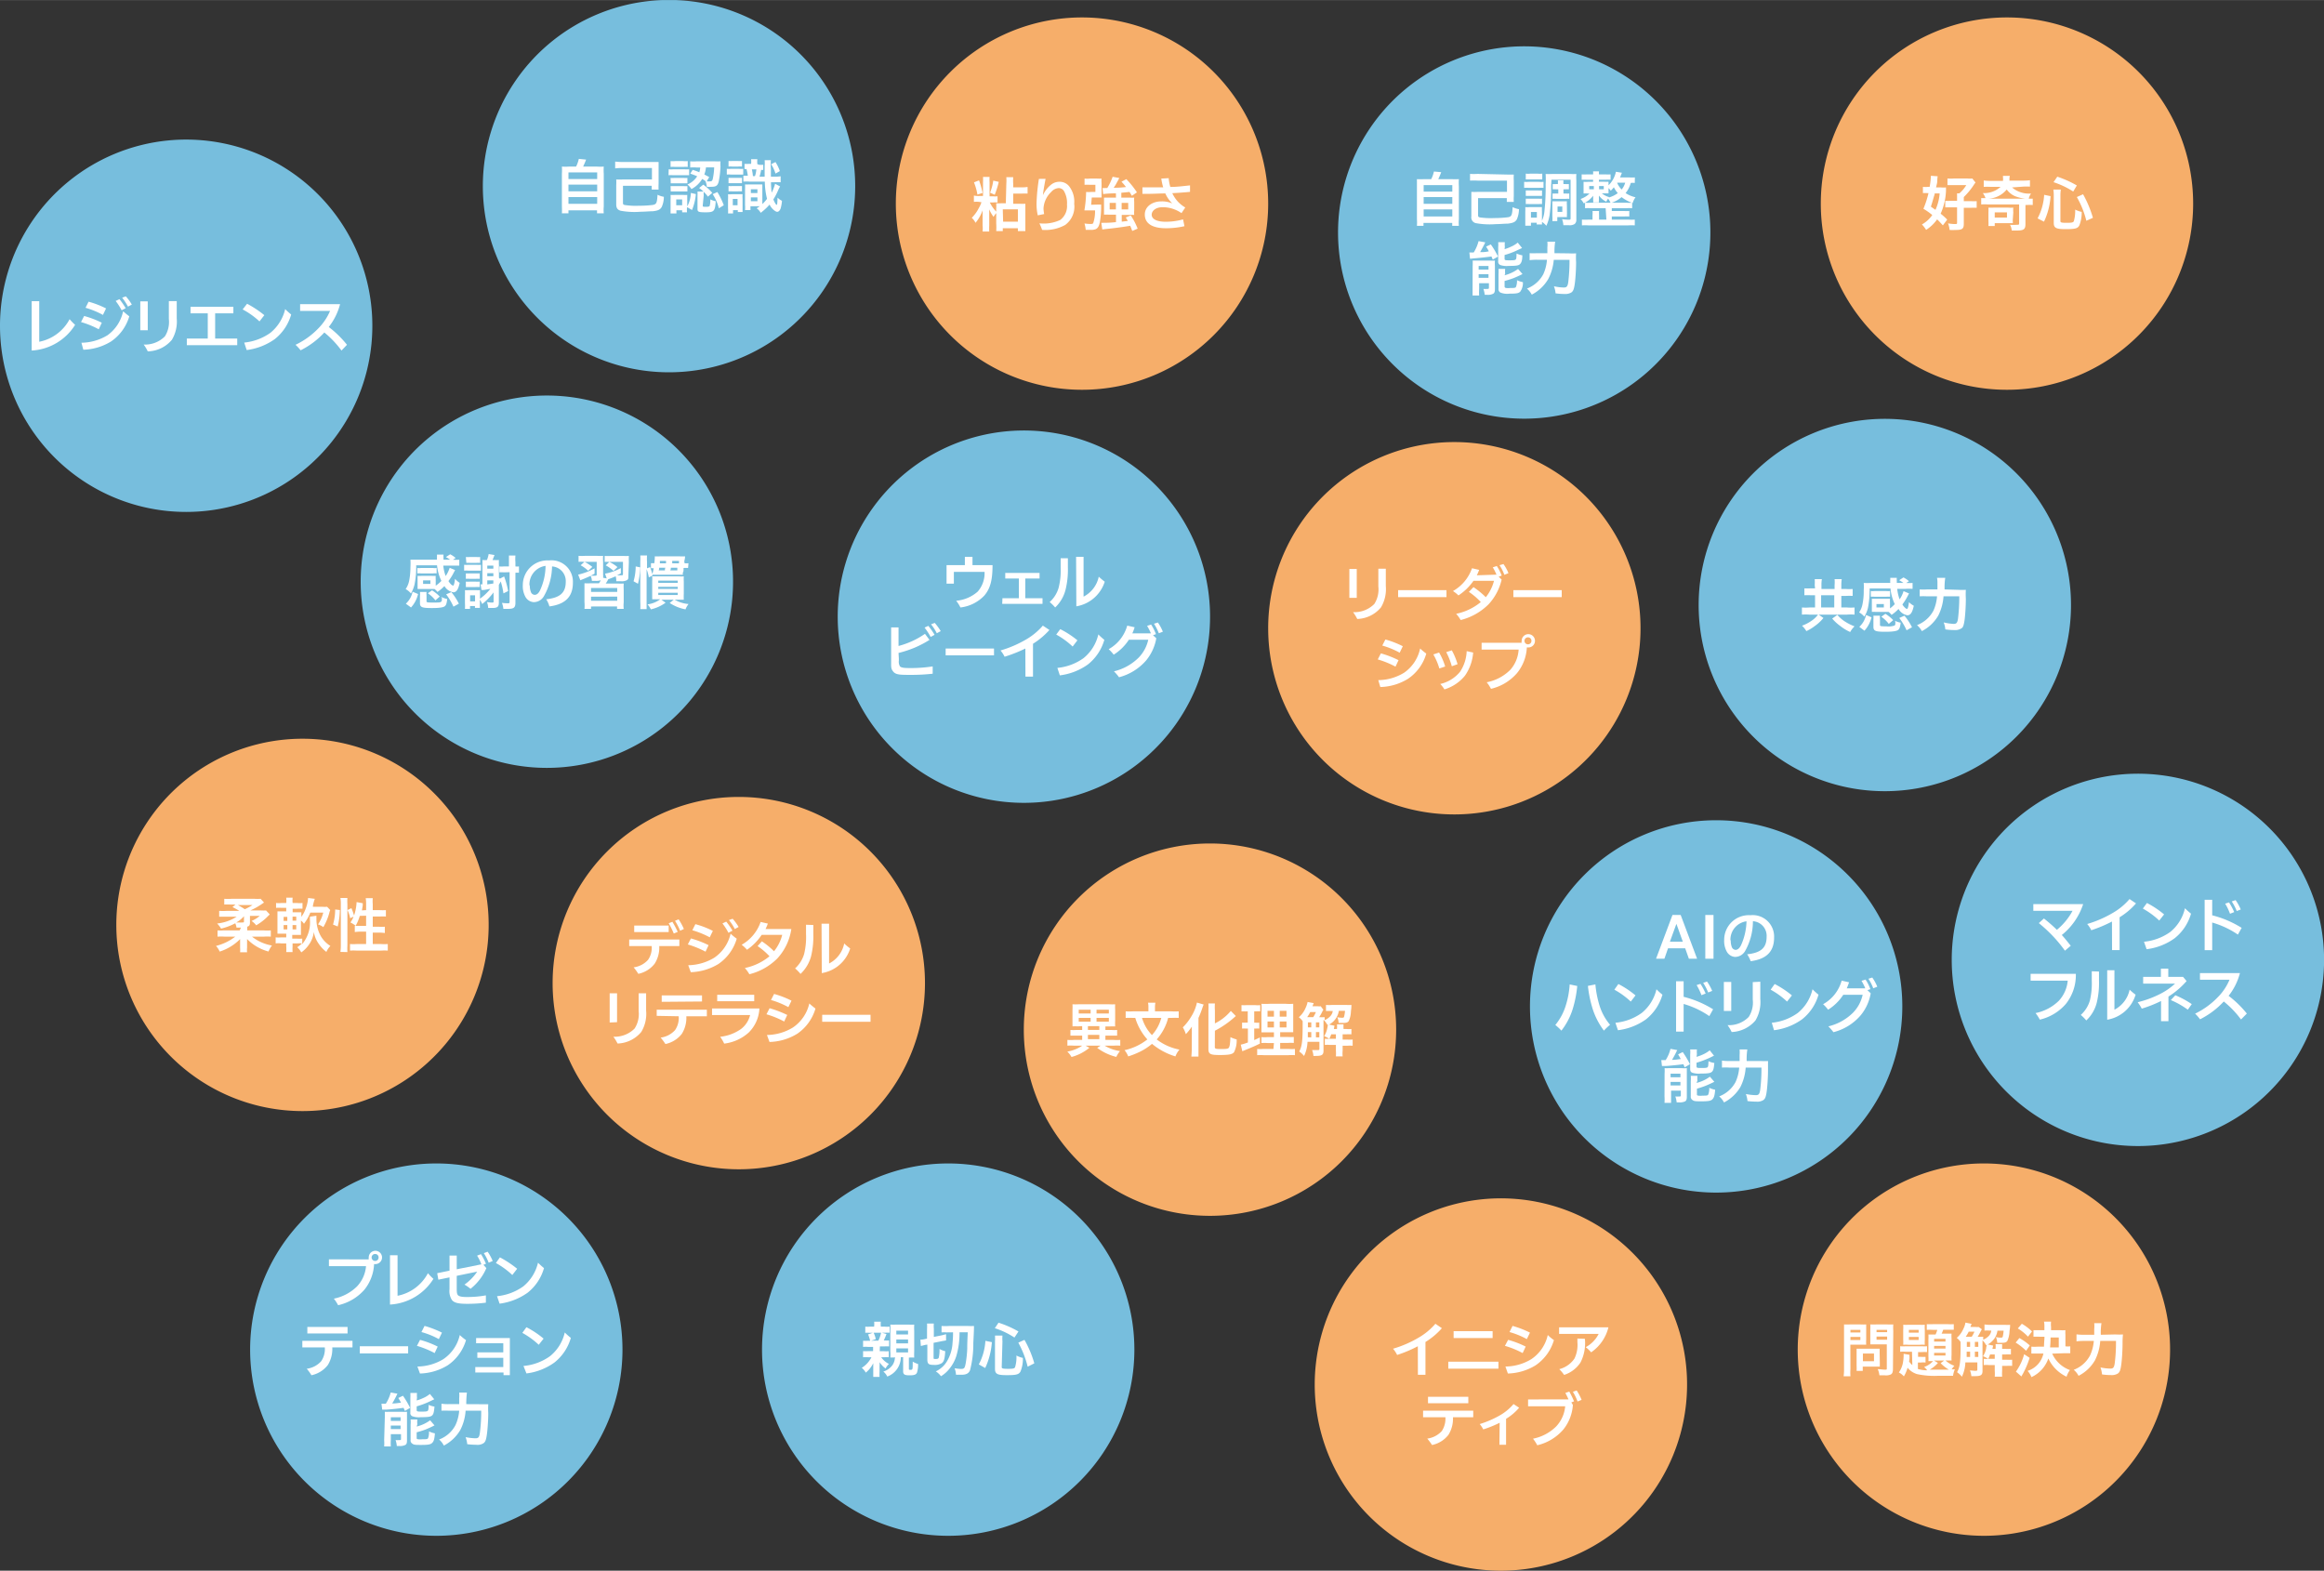 <svg xmlns="http://www.w3.org/2000/svg" xmlns:xlink="http://www.w3.org/1999/xlink" width="99.87mm" height="67.5mm" viewBox="0 0 283.11 191.34"><rect x="0" y="0" width="283.11" height="191.34" fill="#333333" stroke="none"/><defs><style>.cls-1{fill:none;}.cls-2{clip-path:url(#clip-path);}.cls-3{fill:#77bedd;}.cls-4{fill:#fff;}.cls-5{fill:#f6ae6a;}</style><clipPath id="clip-path" transform="translate(0 0)"><rect class="cls-1" width="283.11" height="191.34"/></clipPath></defs><g id="レイヤー_2" data-name="レイヤー 2"><g id="レイヤー_1-2" data-name="レイヤー 1"><g class="cls-2"><path class="cls-3" d="M81.5,45.35A22.68,22.68,0,1,0,58.82,22.68,22.67,22.67,0,0,0,81.5,45.35" transform="translate(0 0)"/></g><path class="cls-4" d="M70.18,20.29a4,4,0,0,0,.33-.94l.89.09c-.13.34-.24.58-.36.85h1.64a6.75,6.75,0,0,0,.87,0,6.28,6.28,0,0,0,0,.87v4a4.32,4.32,0,0,0,0,.82h-.82v-.36H69.25v.36h-.8a8.09,8.09,0,0,0,0-.82v-4a6.56,6.56,0,0,0,0-.87,6.75,6.75,0,0,0,.87,0Zm-.93,1.52h3.5V21h-3.5Zm0,1.49h3.5v-.81h-3.5Zm0,1.53h3.5V24h-3.5Z" transform="translate(0 0)"/><path class="cls-4" d="M79.46,19.73c.29,0,.52,0,.77,0,0,.23,0,.48,0,.76v1.91a6.87,6.87,0,0,0,0,.69h-.84v-.46h-3.5v2c0,.22,0,.29.21.34a8.83,8.83,0,0,0,1.75.09,13,13,0,0,0,1.69-.1c.43-.09.5-.24.56-1.24a2.67,2.67,0,0,0,.77.25,3,3,0,0,1-.26,1.24c-.19.33-.45.45-1.09.52-.39,0-1,.06-1.48.06a9.34,9.34,0,0,1-2.43-.12c-.4-.12-.54-.34-.54-.8v-2.3a6.75,6.75,0,0,0,0-.71,7,7,0,0,0,.79,0h3.56V20.46H75.86a7.57,7.57,0,0,0-.92.05v-.83a7.45,7.45,0,0,0,.92.05Z" transform="translate(0 0)"/><path class="cls-4" d="M81.46,20.62a2.73,2.73,0,0,0,.56,0h1.36a3.76,3.76,0,0,0,.57,0v.72c-.17,0-.26,0-.54,0H82a4.5,4.5,0,0,0-.56,0Zm.23-1a2.91,2.91,0,0,0,.57,0h.95a3,3,0,0,0,.57,0v.71a4.79,4.79,0,0,0-.57,0h-.95a4.67,4.67,0,0,0-.57,0Zm2,5.69a3.54,3.54,0,0,0,0,.55H83.1v-.25h-.7V26h-.71c0-.24,0-.47,0-.7v-1a5,5,0,0,0,0-.56,4.28,4.28,0,0,0,.55,0h1a2.72,2.72,0,0,0,.48,0c0,.12,0,.24,0,.51v.89a3.71,3.71,0,0,0,.44-1.64l.61.14a6.57,6.57,0,0,1-.47,1.94l-.58-.34Zm-2-3.64a2.64,2.64,0,0,0,.45,0h1.17a2.17,2.17,0,0,0,.43,0v.66l-.43,0H82.16l-.45,0Zm0,1,.45,0h1.16a4,4,0,0,0,.44,0v.65l-.45,0H82.15l-.44,0ZM82.38,25h.72v-.71h-.72Zm2-4.31a7.09,7.09,0,0,1,.81.29,2.39,2.39,0,0,0,.11-.58h-.46a4.84,4.84,0,0,0-.76,0v-.75a5.69,5.69,0,0,0,.77,0h2.25a5.82,5.82,0,0,0,.67,0,4.16,4.16,0,0,0,0,.62,11.19,11.19,0,0,1-.2,1.77c-.12.56-.32.71-.9.71a5.12,5.12,0,0,1-.56,0,2.39,2.39,0,0,0-.18-.71h0c-.17-.11-.24-.16-.39-.24a3.39,3.39,0,0,1-1.31,1.23,2.35,2.35,0,0,0-.49-.56,2.58,2.58,0,0,0,1.19-1,9,9,0,0,0-.84-.32ZM85.61,25c0,.16,0,.19.3.19s.5,0,.55-.13a2.75,2.75,0,0,0,.07-.77,2.7,2.7,0,0,0,.66.22c-.08,1.21-.2,1.35-1.22,1.35s-1-.09-1-.53V23.85a4.73,4.73,0,0,0,0-.52h.76a1.94,1.94,0,0,0,0,.45Zm.06-2.51a6.17,6.17,0,0,1,1.1,1l-.53.46a4.64,4.64,0,0,0-1.07-1.05ZM86,20.39a3.2,3.2,0,0,1-.2.86l.6.32-.31.52.39,0c.22,0,.29-.06.35-.3A7.59,7.59,0,0,0,87,20.39Zm1.39,3A8.72,8.72,0,0,1,88.17,25l-.6.37a5.53,5.53,0,0,0-.75-1.72Z" transform="translate(0 0)"/><path class="cls-4" d="M90.54,21.26H89.06a3.27,3.27,0,0,0-.52,0v-.7a2.64,2.64,0,0,0,.52,0H90a2.65,2.65,0,0,0,.54,0Zm-1.85,3a5.47,5.47,0,0,0,0-.6,3.11,3.11,0,0,0,.47,0h1.3a3.75,3.75,0,0,0,0,.57v1c0,.25,0,.38,0,.59h-.58V25.6h-.58V26h-.61a5.67,5.67,0,0,0,0-.65Zm.06-2.6a4.88,4.88,0,0,0,.49,0h.64c.26,0,.36,0,.51,0v.65c-.16,0-.25,0-.51,0h-.64c-.25,0-.35,0-.49,0Zm0,1a4.88,4.88,0,0,0,.49,0h.64c.26,0,.36,0,.51,0v.65a3.63,3.63,0,0,0-.51,0h-.64a3.19,3.19,0,0,0-.49,0Zm0-3.05a3.14,3.14,0,0,0,.48,0h.66a3.34,3.34,0,0,0,.5,0v.68a2.33,2.33,0,0,0-.5,0h-.66a2.18,2.18,0,0,0-.48,0ZM89.27,25h.58v-.77h-.58Zm3.2-4.93a3.34,3.34,0,0,0,.51,0v.63l-.26,0a4.9,4.9,0,0,1-.2.82h.63c0-.42,0-.8,0-1.32a3.6,3.6,0,0,0,0-.69h.76a6.08,6.08,0,0,0,0,1.06c0,.41,0,.43,0,.95h.42a4.05,4.05,0,0,0,.77-.05v.73a6.24,6.24,0,0,0-.78,0h-.4A13.29,13.29,0,0,0,94,23.46a4.39,4.39,0,0,0,.42-1.08l.61.33a4.44,4.44,0,0,0-.26.52,7.36,7.36,0,0,1-.56,1.06c.15.37.32.66.4.66s.09-.23.11-.88a2,2,0,0,0,.54.39,4.44,4.44,0,0,1-.17.95c-.1.25-.25.39-.42.39s-.65-.32-.92-.88a7.12,7.12,0,0,1-1.08,1,1.77,1.77,0,0,0-.49-.55,4.19,4.19,0,0,0,.38-.25H91.42v.47h-.66a3.9,3.9,0,0,0,0-.63V23.09a5.55,5.55,0,0,0,0-.63,2.7,2.7,0,0,0,.46,0h1.19l.46,0c0,.15,0,.29,0,.64v1.76a5.9,5.9,0,0,0,.57-.64,9.11,9.11,0,0,1-.27-2.1H91.28a4.75,4.75,0,0,0-.72,0v-.71l.54,0a6.24,6.24,0,0,0-.16-.82l-.24,0v-.63a3.1,3.1,0,0,0,.46,0h.34v0a2.72,2.72,0,0,0,0-.57h.76a2.8,2.8,0,0,0,0,.6Zm-1,3.44h.8v-.46h-.8Zm0,1h.8v-.47h-.8Zm.5-3.06a3.33,3.33,0,0,0,.17-.82h-.55a5,5,0,0,1,.13.82Zm2.5-1.71A4.72,4.72,0,0,1,95,20.84l-.53.3A4.43,4.43,0,0,0,93.94,20Z" transform="translate(0 0)"/><g class="cls-2"><path class="cls-3" d="M124.72,97.8a22.68,22.68,0,1,0-22.67-22.68A22.68,22.68,0,0,0,124.72,97.8" transform="translate(0 0)"/></g><path class="cls-4" d="M120.91,68.84c0,1.77-.25,2.83-1,3.71A4.77,4.77,0,0,1,117,74a4.19,4.19,0,0,0-.52-.82,4.54,4.54,0,0,0,2.62-1.11,3.41,3.41,0,0,0,.84-2.41h-3.74v1.44h-.89V68.84h2.23v-1h.93v1Z" transform="translate(0 0)"/><path class="cls-4" d="M122.12,72.87h2v-2.4h-1.66v-.68h4.18v.68h-1.74v2.4H127v.69h-4.91Z" transform="translate(0 0)"/><path class="cls-4" d="M130.09,68v1.12a10.14,10.14,0,0,1-.28,2.7A4.48,4.48,0,0,1,128.54,74a5.19,5.19,0,0,0-.67-.66,3.72,3.72,0,0,0,1.1-1.77,8.56,8.56,0,0,0,.24-2.42V68Zm1-.17H132v4.85a3.54,3.54,0,0,0,1.85-2.43,9.44,9.44,0,0,0,.73.61,4.39,4.39,0,0,1-3.46,3Z" transform="translate(0 0)"/><path class="cls-4" d="M109.5,80.24v.21a1.14,1.14,0,0,0,.13.72c.17.19.64.21,1.22.21h.27a17.58,17.58,0,0,0,2.5-.2l0,.89a23.69,23.69,0,0,1-2.67.14c-1.22,0-1.79,0-2.11-.37s-.28-.59-.28-1.24V76.43h.9v2.26a10.46,10.46,0,0,0,1.68-.6,10.08,10.08,0,0,0,1.54-.88l.55.74a12.73,12.73,0,0,1-1.77.93,13.4,13.4,0,0,1-2,.66Zm3.59-4a8.17,8.17,0,0,1,.76,1.09l-.48.26a8,8,0,0,0-.74-1.14Zm.78-.36a6.88,6.88,0,0,1,.73,1l-.48.26a6,6,0,0,0-.7-1.09Z" transform="translate(0 0)"/><path class="cls-4" d="M121.09,79.83H115.2V79h5.89Z" transform="translate(0 0)"/><path class="cls-4" d="M124.91,79A17.32,17.32,0,0,1,122.38,80a3.33,3.33,0,0,0-.5-.76,13.9,13.9,0,0,0,3.1-1.33,8,8,0,0,0,2.06-1.7l.8.53a9.26,9.26,0,0,1-2,1.68v4h-.92Z" transform="translate(0 0)"/><path class="cls-4" d="M129.16,76.64A11.17,11.17,0,0,1,131.25,78l-.58.76a9.8,9.8,0,0,0-2-1.46Zm-.35,4.72A6.52,6.52,0,0,0,132,80.17a5.23,5.23,0,0,0,1.8-2.89,7.26,7.26,0,0,0,.73.66,5.87,5.87,0,0,1-2,3,7.45,7.45,0,0,1-3.42,1.33Z" transform="translate(0 0)"/><path class="cls-4" d="M140.86,77.75a5.8,5.8,0,0,1-1.22,2.68,6.55,6.55,0,0,1-3.32,2.07,5.68,5.68,0,0,0-.62-.72,6.35,6.35,0,0,0,3-1.66,4.5,4.5,0,0,0,1.18-2.19h-2.36a6,6,0,0,1-1.85,1.82,4.91,4.91,0,0,0-.61-.67,4.75,4.75,0,0,0,2.26-2.87l.9.2a5,5,0,0,1-.28.74h2.26a5.94,5.94,0,0,0-.46-.91l.49-.16a6.39,6.39,0,0,1,.59,1.17l-.36.13Zm.19-1.92a5.36,5.36,0,0,1,.61,1.12l-.49.19a6.62,6.62,0,0,0-.59-1.16Z" transform="translate(0 0)"/><g class="cls-2"><path class="cls-3" d="M260.43,139.61a22.68,22.68,0,1,0-22.67-22.68,22.68,22.68,0,0,0,22.67,22.68" transform="translate(0 0)"/></g><path class="cls-4" d="M253.77,110.14a8,8,0,0,1-2.6,3.76c.32.35.65.76,1.09,1.31l-.71.6a16.8,16.8,0,0,0-1.47-1.78,18,18,0,0,0-1.71-1.58l.62-.56a18.15,18.15,0,0,1,1.58,1.38,7.76,7.76,0,0,0,1.91-2.32H247.7v-.81Z" transform="translate(0 0)"/><path class="cls-4" d="M257.28,112.26a16.74,16.74,0,0,1-2.52,1.06,3.33,3.33,0,0,0-.5-.76,13.65,13.65,0,0,0,3.1-1.34,7.73,7.73,0,0,0,2.06-1.7l.79.53a8.61,8.61,0,0,1-2,1.69v4h-.92Z" transform="translate(0 0)"/><path class="cls-4" d="M261.54,110a11.17,11.17,0,0,1,2.09,1.39l-.59.75a9.84,9.84,0,0,0-2-1.46Zm-.36,4.72a6.56,6.56,0,0,0,3.2-1.19,5.2,5.2,0,0,0,1.79-2.89,8.78,8.78,0,0,0,.74.66,5.88,5.88,0,0,1-2,3,7.37,7.37,0,0,1-3.41,1.33Z" transform="translate(0 0)"/><path class="cls-4" d="M269.49,115.75h-.92v-6.14h.92v1.89a12.58,12.58,0,0,1,3.59,1.53l-.46.82a10.94,10.94,0,0,0-3.13-1.47Zm2.05-5.82a7.62,7.62,0,0,1,.63,1.18l-.51.2a6.7,6.7,0,0,0-.59-1.23Zm.8-.28a6.08,6.08,0,0,1,.63,1.14l-.49.19a6.45,6.45,0,0,0-.61-1.17Z" transform="translate(0 0)"/><path class="cls-4" d="M252.88,118.63a5.64,5.64,0,0,1-1.22,3.67,6,6,0,0,1-3.17,1.91,5.18,5.18,0,0,0-.52-.8,5.6,5.6,0,0,0,2.84-1.5,4.15,4.15,0,0,0,1.08-2.45h-4.52v-.83Z" transform="translate(0 0)"/><path class="cls-4" d="M255.7,118.35v1.12a10.09,10.09,0,0,1-.28,2.7,4.46,4.46,0,0,1-1.27,2.14,4.71,4.71,0,0,0-.67-.67,3.79,3.79,0,0,0,1.11-1.76,9,9,0,0,0,.23-2.42v-1.14Zm1-.16h.88V123a3.56,3.56,0,0,0,1.85-2.44,6.38,6.38,0,0,0,.73.61,4.36,4.36,0,0,1-3.46,3.05Z" transform="translate(0 0)"/><path class="cls-4" d="M265.94,119l.43.51a9.82,9.82,0,0,1-2.21,1.89v3h-.9v-2.46a15.1,15.1,0,0,1-2.35.93,5.67,5.67,0,0,0-.5-.78,12.47,12.47,0,0,0,2.72-1,8,8,0,0,0,1.84-1.27h-3.89V119h2.16v-1h.9v1Zm.58,4a10.11,10.11,0,0,0-2.07-1.17l.55-.59a11.08,11.08,0,0,1,2,1.08Z" transform="translate(0 0)"/><path class="cls-4" d="M273,124.19A11.76,11.76,0,0,0,270.9,122a10.12,10.12,0,0,1-2.89,2.17,5.6,5.6,0,0,0-.6-.69,9.66,9.66,0,0,0,2.76-2,6.66,6.66,0,0,0,1.43-2.13H268v-.81h4.87a7.56,7.56,0,0,1-1.38,2.77,12.65,12.65,0,0,1,2.22,2.16Z" transform="translate(0 0)"/><g class="cls-2"><path class="cls-5" d="M244.49,47.48A22.68,22.68,0,1,0,221.81,24.8a22.68,22.68,0,0,0,22.68,22.68" transform="translate(0 0)"/></g><path class="cls-4" d="M236.68,27.45c-.34-.37-.46-.51-.7-.73A4.82,4.82,0,0,1,234.64,28a3.78,3.78,0,0,0-.51-.66,3.79,3.79,0,0,0,1.26-1.15,7.88,7.88,0,0,0-1.08-.76,11.9,11.9,0,0,0,.62-1.91h-.17a3.89,3.89,0,0,0-.51,0v-.76a2.79,2.79,0,0,0,.62,0h.2a9.74,9.74,0,0,0,.15-1.27v-.08l.83.06A3.21,3.21,0,0,0,236,22c0,.29-.08.51-.15.83h.62a3.39,3.39,0,0,0,.59,0c0,.15,0,.15,0,.44a7.62,7.62,0,0,1-.65,2.76,7.31,7.31,0,0,1,.8.72Zm-1-3.89c0,.11,0,.11-.07.32s-.21.76-.39,1.29l.56.39a6,6,0,0,0,.51-2Zm3.55,3.69c0,.62-.18.76-1,.76a6.9,6.9,0,0,1-.73,0,2.91,2.91,0,0,0-.19-.8,5.79,5.79,0,0,0,.79.08c.25,0,.31,0,.31-.13v-1.9h-.72c-.27,0-.5,0-.72,0v-.8a5.48,5.48,0,0,0,.7,0h.74v-.24c0-.28,0-.42,0-.67h.28a4,4,0,0,0,.84-1H238c-.28,0-.55,0-.76,0v-.81a5,5,0,0,0,.78,0h1.64a2.85,2.85,0,0,0,.61,0l.39.5a1.58,1.58,0,0,0-.14.17A8.58,8.58,0,0,1,239.23,24v.5h.87a4.72,4.72,0,0,0,.7,0v.81a6.81,6.81,0,0,0-.7,0h-.87Z" transform="translate(0 0)"/><path class="cls-4" d="M245.11,22.83a3.15,3.15,0,0,0,2.31.74,1.92,1.92,0,0,0-.28.63l.49,0v.77a6.31,6.31,0,0,0-.79,0h-.1v2.33c0,.63-.21.78-1.06.78-.15,0-.43,0-.61,0a1.82,1.82,0,0,0-.21-.7,5.33,5.33,0,0,0,.79,0c.27,0,.32,0,.32-.17V24.9h-3.82a6.37,6.37,0,0,0-.8,0v-.77l.52,0a2.12,2.12,0,0,0-.32-.61,3,3,0,0,0,2.16-.76H242.5a6.64,6.64,0,0,0-.84,0v-.78a5.2,5.2,0,0,0,.88.05H244a1.93,1.93,0,0,0,0-.47.82.82,0,0,0,0-.14l.84,0a2,2,0,0,0-.05.3l0,.28h1.63a5.94,5.94,0,0,0,.87-.05v.78a6.57,6.57,0,0,0-.83,0Zm1.6,1.37a4.82,4.82,0,0,1-1.25-.31,2.44,2.44,0,0,1-1-.81,3.06,3.06,0,0,1-2.25,1.12Zm-1.5,2.4a3,3,0,0,0,0,.58c-.22,0-.39,0-.61,0H243v.35h-.77a5.76,5.76,0,0,0,0-.66v-1a4.89,4.89,0,0,0,0-.58,5.82,5.82,0,0,0,.61,0h1.8a4.41,4.41,0,0,0,.62,0,3.27,3.27,0,0,0,0,.58ZM243,26.5h1.49v-.63H243Z" transform="translate(0 0)"/><path class="cls-4" d="M248.22,26.6a7,7,0,0,0,.8-2.87l.78.16A8.54,8.54,0,0,1,249,27Zm2.78.33c0,.18.14.21.79.21s.77-.05.85-.21a4.74,4.74,0,0,0,.16-1.4,3.12,3.12,0,0,0,.79.28,4.16,4.16,0,0,1-.29,1.66c-.2.36-.51.44-1.64.44s-1.47-.11-1.47-.75V23.81a4.59,4.59,0,0,0-.05-.72h.91a5.24,5.24,0,0,0-.05.7Zm1.56-3.6a10.19,10.19,0,0,0-2.4-1.14l.46-.67A12.59,12.59,0,0,1,253,22.59Zm1.6,3.56A11.27,11.27,0,0,0,253,24l.76-.34a13.62,13.62,0,0,1,1.2,2.87Z" transform="translate(0 0)"/><g class="cls-2"><path class="cls-5" d="M131.81,47.48A22.68,22.68,0,1,0,109.13,24.8a22.68,22.68,0,0,0,22.68,22.68" transform="translate(0 0)"/></g><path class="cls-4" d="M119.27,24.59a2.75,2.75,0,0,0-.63,0v-.77a2.6,2.6,0,0,0,.64.05h.47V22.19a5.85,5.85,0,0,0,0-.64h.8a5.48,5.48,0,0,0,0,.64v1.72h.42a2.45,2.45,0,0,0,.55,0v.75a2.87,2.87,0,0,0-.56,0h-.38a4.44,4.44,0,0,0,.87,1.21,2.08,2.08,0,0,0-.41.55,4.1,4.1,0,0,1-.53-.92c0,.37,0,.54,0,.81v1.15a6.61,6.61,0,0,0,0,.74h-.81a4,4,0,0,0,0-.75v-1c0-.31,0-.46,0-.83a4.91,4.91,0,0,1-.86,1.52,2.12,2.12,0,0,0-.46-.61,4.55,4.55,0,0,0,.85-1.17,3.59,3.59,0,0,0,.33-.73Zm0-2.62a11,11,0,0,1,.43,1.53l-.63.2a7.21,7.21,0,0,0-.42-1.49Zm2.4.18a10.73,10.73,0,0,1-.49,1.57l-.57-.25A6.22,6.22,0,0,0,121,22Zm.92.25a5.83,5.83,0,0,0,0-.82h.84a5.65,5.65,0,0,0,0,.82v.42h1.06a4.25,4.25,0,0,0,.69-.05v.81a6.73,6.73,0,0,0-.69,0h-1.06v1.24h.83a6.46,6.46,0,0,0,.65,0c0,.23,0,.46,0,.81v1.52c0,.41,0,.7,0,1H124v-.35h-1.84v.35h-.8a6.93,6.93,0,0,0,0-.93V25.42a5.74,5.74,0,0,0,0-.66,4.88,4.88,0,0,0,.62,0h.55Zm-.39,4.6H124V25.5h-1.84Z" transform="translate(0 0)"/><path class="cls-4" d="M127.37,21.78c-.14.78-.26,1.37-.32,2a3.41,3.41,0,0,1,1-1.29,1.61,1.61,0,0,1,1-.35,1.47,1.47,0,0,1,1.21.57,3.06,3.06,0,0,1,.6,2.11,2.75,2.75,0,0,1-1.1,2.58,5,5,0,0,1-2.81.6,7.53,7.53,0,0,0-.33-.8,4.72,4.72,0,0,0,2.54-.41,2.11,2.11,0,0,0,.82-1.88,2.86,2.86,0,0,0-.33-1.57.75.75,0,0,0-.68-.43,1.29,1.29,0,0,0-.91.47,3,3,0,0,0-.94,2,4.06,4.06,0,0,0,.08.69l-.78.16a6.51,6.51,0,0,1-.15-1.37v-.07a23.24,23.24,0,0,1,.29-3Z" transform="translate(0 0)"/><path class="cls-4" d="M133.65,24.92l.49,0c0,.14,0,.19,0,.34a10.25,10.25,0,0,1-.17,1.87c-.1.44-.23.65-.48.78a1.53,1.53,0,0,1-.61.09l-.62,0a3.47,3.47,0,0,0-.15-.78,4.94,4.94,0,0,0,.69.06c.27,0,.35,0,.4-.18a4.6,4.6,0,0,0,.2-1.47h-1.3a14.25,14.25,0,0,0,.21-2.25,3.62,3.62,0,0,0,.59,0h.54v-.87h-.7a4.67,4.67,0,0,0-.62,0v-.76a2.73,2.73,0,0,0,.66,0h.86a4.33,4.33,0,0,0,.55,0,3.14,3.14,0,0,0,0,.54V23.4q0,.33,0,.66l-.51,0H133c-.05.6-.05.6-.08.88Zm2.29-1.37c-.95,0-1.46.08-1.55.09l-.08-.74a2.12,2.12,0,0,0,.37,0h.21a6.94,6.94,0,0,0,.65-1.37l.81.15a5.5,5.5,0,0,1-.26.49,5,5,0,0,1-.42.7q.79,0,1.5-.09a8.39,8.39,0,0,0-.55-.65l.59-.31a10.46,10.46,0,0,1,1.29,1.61l-.62.42c-.13-.24-.19-.32-.28-.47l-1,.1v.59h1a4.56,4.56,0,0,0,.57,0,2.53,2.53,0,0,0,0,.5v1.05a3.21,3.21,0,0,0,0,.56,3.76,3.76,0,0,0-.59,0h-.93V27l.74-.09c-.07-.13-.13-.22-.25-.42l.61-.25a8.56,8.56,0,0,1,.84,1.61l-.66.28c-.12-.33-.17-.45-.25-.63-.86.15-2.07.31-2.92.39l-.48.06-.12-.81a.82.82,0,0,0,.21,0c.29,0,.94,0,1.58-.09v-.9h-.85a3.64,3.64,0,0,0-.61,0c0-.17,0-.35,0-.56v-1c0-.18,0-.36,0-.52l.59,0h.87Zm-.76,1.16v.8h.76v-.8Zm1.46.8h.8v-.8h-.8Z" transform="translate(0 0)"/><path class="cls-4" d="M144.29,27.55a10.08,10.08,0,0,1-2.25.25c-1.55,0-2.58-.5-2.58-1.67,0-1,.95-1.6,2-1.6a3.11,3.11,0,0,1,1.35.25,3.83,3.83,0,0,1-.85-1.22c-.68,0-1.38.05-2.09.05h-.7v-.79h1c.52,0,1,0,1.53,0a7.13,7.13,0,0,1-.23-1.07l.9-.05a5.1,5.1,0,0,0,.2,1.07c.82,0,1.62-.11,2.4-.19l0,.79c-.72.07-1.43.12-2.16.16a3,3,0,0,0,.16.31,3.75,3.75,0,0,0,1.42,1.43l-.46.69a4,4,0,0,0-2.33-.72c-.77,0-1.3.42-1.3.91s.53.86,1.71.86a7.84,7.84,0,0,0,2.11-.29Z" transform="translate(0 0)"/><g class="cls-2"><path class="cls-3" d="M115.51,187.09a22.68,22.68,0,1,0-22.68-22.68,22.68,22.68,0,0,0,22.68,22.68" transform="translate(0 0)"/></g><path class="cls-4" d="M107.17,164.6h.49a3.4,3.4,0,0,0,.61,0v.74a4.28,4.28,0,0,0-.56,0h-.36a2.45,2.45,0,0,0,.94.81,2.25,2.25,0,0,0-.41.56,2.91,2.91,0,0,1-.73-.77,3.3,3.3,0,0,1,0,.47v.7a4.57,4.57,0,0,0,0,.62h-.77c0-.09,0-.4,0-.61v-.6c0-.16,0-.34,0-.46a3.27,3.27,0,0,1-.91,1.15,2,2,0,0,0-.49-.58,3.26,3.26,0,0,0,1.18-1.29h-.4a3.42,3.42,0,0,0-.62,0v-.75a3.47,3.47,0,0,0,.62,0h.6v-.51h-.6a3.22,3.22,0,0,0-.62,0v-.75a4.58,4.58,0,0,0,.59,0H106a4.08,4.08,0,0,0-.25-.77l.56-.2h-.43a2.23,2.23,0,0,0-.47,0v-.75a3,3,0,0,0,.59,0h.49v-.08a2.55,2.55,0,0,0,0-.52h.81a2.49,2.49,0,0,0,0,.52v.08h.46a3.37,3.37,0,0,0,.61,0v.74a3.33,3.33,0,0,0-.49,0h-1.45a3.93,3.93,0,0,1,.26.78l-.55.19H107a4,4,0,0,0,.34-1l.65.19a6.54,6.54,0,0,1-.33.78h.1a4,4,0,0,0,.55,0v.73a4.86,4.86,0,0,0-.6,0h-.52Zm1.73.77-.44,0a4.62,4.62,0,0,0,0-.74v-2.57a6.16,6.16,0,0,0,0-.7,6.21,6.21,0,0,0,.69,0h1.53a5.85,5.85,0,0,0,.69,0,7.64,7.64,0,0,0,0,.77v2.5a7.34,7.34,0,0,0,0,.75,6.18,6.18,0,0,0-.65,0h0v1.36c0,.1,0,.13.17.13.3,0,.3,0,.3-1a2.61,2.61,0,0,0,.65.29,3.08,3.08,0,0,1-.14,1.07c-.11.23-.34.31-.9.31s-.78-.09-.78-.48v-1.73h-.28a2.53,2.53,0,0,1-1.65,2.36,1.88,1.88,0,0,0-.48-.61,2.13,2.13,0,0,0,1.13-.81,1.74,1.74,0,0,0,.28-.94Zm.29-2.81h1.43v-.46h-1.43Zm0,1.09h1.43v-.48h-1.43Zm0,1.1h1.43v-.49h-1.43Z" transform="translate(0 0)"/><path class="cls-4" d="M112.73,163.83l-.55.14-.06-.77a2.41,2.41,0,0,0,.53-.07l.28-.06v-1.16a5.66,5.66,0,0,0,0-.68h.83a3.35,3.35,0,0,0,0,.63v1l1-.2.49-.13,0,.76-.52.09-1,.2v1.79c0,.16,0,.18.21.18s.36,0,.42-.16a4,4,0,0,0,.09-1.06,2.6,2.6,0,0,0,.7.27c-.06.91-.14,1.23-.41,1.45a1.63,1.63,0,0,1-1,.22c-.61,0-.77-.13-.77-.65V163.8Zm2.56-1.52a4.37,4.37,0,0,0-.59,0v-.78a7.33,7.33,0,0,0,.92,0h2.3a6.91,6.91,0,0,0,.73,0c0,.39,0,.48-.08,2.07a12.82,12.82,0,0,1-.4,3.32c-.15.38-.47.55-1,.55l-.71,0a2.63,2.63,0,0,0-.17-.79,5.6,5.6,0,0,0,.76.08c.42,0,.48-.08.6-.73a13.81,13.81,0,0,0,.18-1.73c0-.58,0-.58.06-2h-1a9.76,9.76,0,0,1-.4,2.92,4.71,4.71,0,0,1-.93,1.64,3.8,3.8,0,0,1-.93.79,2.41,2.41,0,0,0-.63-.59,3.16,3.16,0,0,0,1.3-1.13,4.91,4.91,0,0,0,.74-2.36,11.69,11.69,0,0,0,.06-1.27Z" transform="translate(0 0)"/><path class="cls-4" d="M119.24,166.21a7,7,0,0,0,.8-2.87l.79.16a9,9,0,0,1-.81,3.15Zm2.79.33c0,.17.13.21.78.21s.78-.05.85-.21a4.15,4.15,0,0,0,.16-1.41,3.3,3.3,0,0,0,.79.29,4.09,4.09,0,0,1-.29,1.65c-.2.37-.51.45-1.64.45s-1.47-.11-1.47-.76v-3.34a5.9,5.9,0,0,0,0-.72h.91a3.84,3.84,0,0,0,0,.7Zm1.55-3.6a9.71,9.71,0,0,0-2.39-1.14l.45-.67a12.1,12.1,0,0,1,2.43,1.07Zm1.61,3.55a11.94,11.94,0,0,0-1.14-2.93l.75-.34a12.75,12.75,0,0,1,1.2,2.86Z" transform="translate(0 0)"/><g class="cls-2"><path class="cls-3" d="M53.15,187.09a22.68,22.68,0,1,0-22.68-22.68,22.69,22.69,0,0,0,22.68,22.68" transform="translate(0 0)"/></g><path class="cls-4" d="M44.92,153.42a.93.93,0,0,1,0-.24.81.81,0,1,1,.81.81h-.16a5.34,5.34,0,0,1-1.18,3.12A6,6,0,0,1,41.19,159a5.18,5.18,0,0,0-.52-.8,5.56,5.56,0,0,0,2.84-1.51,4.1,4.1,0,0,0,1.08-2.45H40.07v-.83Zm.78.19a.42.42,0,0,0,.42-.43.41.41,0,0,0-.42-.42.42.42,0,0,0-.43.42A.43.43,0,0,0,45.7,153.61Z" transform="translate(0 0)"/><path class="cls-4" d="M47.51,152.91h.92v4.94a5.35,5.35,0,0,0,3.7-2.75,7.34,7.34,0,0,0,.67.69,6.67,6.67,0,0,1-5.29,3.13Z" transform="translate(0 0)"/><path class="cls-4" d="M59.25,154.48A6.45,6.45,0,0,1,57.32,157a4.9,4.9,0,0,0-.74-.51,6,6,0,0,0,1.55-1.58l-2.49.51v1.44c0,.45,0,.76.15.92s.53.22,1,.22H57a12.3,12.3,0,0,0,2.19-.2v.89a17.78,17.78,0,0,1-2.3.14c-1.08,0-1.57-.13-1.84-.47a2,2,0,0,1-.29-1.31v-1.44l-1.36.28-.14-.79,1.5-.31v-1.84h.88v1.67l3-.6a5.22,5.22,0,0,0-.52-1.06l.47-.18a7.07,7.07,0,0,1,.61,1.17l-.31.13Zm.15-2a5.67,5.67,0,0,1,.62,1.13l-.49.21a5.74,5.74,0,0,0-.59-1.16Z" transform="translate(0 0)"/><path class="cls-4" d="M60.9,153.17a12.75,12.75,0,0,1,2.1,1.39l-.59.76a9.8,9.8,0,0,0-2-1.46Zm-.35,4.73a6.62,6.62,0,0,0,3.19-1.19,5.27,5.27,0,0,0,1.8-2.89,8.71,8.71,0,0,0,.73.66,5.87,5.87,0,0,1-2,3,7.52,7.52,0,0,1-3.41,1.33Z" transform="translate(0 0)"/><path class="cls-4" d="M36.83,164.14v-.8h6.11v.8H40.48a3.75,3.75,0,0,1-.54,2.14,3.39,3.39,0,0,1-2,1.25,6,6,0,0,0-.57-.79,2.86,2.86,0,0,0,1.76-.92,2.66,2.66,0,0,0,.44-1.68Zm.61-1.7v-.79h4.9v.79Z" transform="translate(0 0)"/><path class="cls-4" d="M49.72,164.87H43.83V164h5.89Z" transform="translate(0 0)"/><path class="cls-4" d="M51.17,163.22a11.36,11.36,0,0,1,2.15.82l-.37.79a11.46,11.46,0,0,0-2.16-.88Zm-.32,3.25a6.22,6.22,0,0,0,3.16-.9,4.82,4.82,0,0,0,2-2.94,5.92,5.92,0,0,0,.76.62,5.63,5.63,0,0,1-2.23,3.07,6.79,6.79,0,0,1-3.38,1Zm.87-4.95a12.08,12.08,0,0,1,2.12.82l-.38.79a9.54,9.54,0,0,0-2.12-.86Z" transform="translate(0 0)"/><path class="cls-4" d="M61.31,163.63H58V163h4.11v4.52h-.77v-.32H57.9v-.67h3.41v-1.12H58.15v-.67h3.16Z" transform="translate(0 0)"/><path class="cls-4" d="M64.13,161.68a11.17,11.17,0,0,1,2.09,1.39l-.59.75a9.7,9.7,0,0,0-2-1.45Zm-.36,4.72A6.52,6.52,0,0,0,67,165.21a5.18,5.18,0,0,0,1.8-2.89,7.46,7.46,0,0,0,.74.66,5.88,5.88,0,0,1-2,3,7.37,7.37,0,0,1-3.41,1.33Z" transform="translate(0 0)"/><path class="cls-4" d="M46.47,171l.34,0H47a4.84,4.84,0,0,0,.6-1.37l.82.15a1.58,1.58,0,0,0-.13.26c-.09.18-.34.66-.51.93.46,0,.63-.05,1.07-.1-.13-.25-.17-.31-.33-.57l.57-.27a11.43,11.43,0,0,1,.87,1.47l-.63.38-.17-.38c-.45.07-1.65.2-2.14.22l-.46,0Zm.41,1.63c0-.24,0-.44,0-.65a3.71,3.71,0,0,0,.51,0h1.56a3.71,3.71,0,0,0,.63,0c0,.2,0,.32,0,.67v2.82c0,.3-.05.47-.2.55a1.43,1.43,0,0,1-.74.13h-.3a2.81,2.81,0,0,0-.15-.72,3.39,3.39,0,0,0,.47,0c.15,0,.18,0,.19-.13v-.59H47.61v.7a5.91,5.91,0,0,0,0,.79h-.81a5.59,5.59,0,0,0,0-.77Zm.73.46H48.8v-.44H47.61Zm0,1H48.8v-.43H47.61Zm3.15-3.49a4.32,4.32,0,0,0,.79-.29,3.25,3.25,0,0,0,.82-.5l.53.65-.5.24a10.11,10.11,0,0,1-1.64.62v.44c0,.17.07.2.51.2s.74,0,.83-.09.11-.21.12-.73a2.62,2.62,0,0,0,.71.21c-.06.67-.12.91-.28,1.07s-.46.22-1.38.22a2.45,2.45,0,0,1-1-.1.41.41,0,0,1-.28-.46V170.3a4.93,4.93,0,0,0,0-.61h.81a2.89,2.89,0,0,0,0,.58Zm0,3.18a4.7,4.7,0,0,0,1.64-.76l.53.62c-.2.11-.89.43-1.11.51a10.27,10.27,0,0,1-1.06.33v.66c0,.12,0,.17.18.19a2,2,0,0,0,.5,0c.47,0,.65,0,.71-.14a2.08,2.08,0,0,0,.11-.82,2.77,2.77,0,0,0,.72.24c-.05.67-.12.94-.31,1.14s-.44.27-1.33.27c-.69,0-.92,0-1.1-.15a.44.44,0,0,1-.22-.46v-1.86a3.27,3.27,0,0,0,0-.63h.82a2.75,2.75,0,0,0,0,.59Z" transform="translate(0 0)"/><path class="cls-4" d="M58.57,171.06c.42,0,.67,0,.91,0a8.21,8.21,0,0,0,0,1.06c0,1-.1,2.17-.17,2.64-.09.65-.19.9-.41,1.05A1.34,1.34,0,0,1,58,176a9.08,9.08,0,0,1-1.08-.07,3.5,3.5,0,0,0-.2-.86,6.34,6.34,0,0,0,1.22.14c.33,0,.44-.13.51-.6a19.62,19.62,0,0,0,.17-2.76H56.72a6,6,0,0,1-.65,2.36,5,5,0,0,1-2,1.89,2.36,2.36,0,0,0-.58-.74,3.71,3.71,0,0,0,2-1.76,5.13,5.13,0,0,0,.45-1.75H54.66a7.24,7.24,0,0,0-.88,0V171a5.54,5.54,0,0,0,.9.05h1.26c0-.28,0-.35,0-.72a3.67,3.67,0,0,0,0-.69h.94a12.16,12.16,0,0,0-.08,1.41Z" transform="translate(0 0)"/><g class="cls-2"><path class="cls-3" d="M209.06,145.28a22.68,22.68,0,1,0-22.68-22.68,22.68,22.68,0,0,0,22.68,22.68" transform="translate(0 0)"/></g><path class="cls-4" d="M201.74,116.79l2-5.33h1l2,5.33h-1l-.45-1.27h-2.09l-.44,1.27Zm1.69-2.08H205l-.78-2.17Z" transform="translate(0 0)"/><path class="cls-4" d="M207.74,116.79v-5.33h1v5.33Z" transform="translate(0 0)"/><path class="cls-4" d="M212.84,116.25c1.65-.18,2.37-.76,2.37-2.14a1.78,1.78,0,0,0-1.67-1.89,7.35,7.35,0,0,1-.95,3.63,1.42,1.42,0,0,1-1.23.72,1.24,1.24,0,0,1-1-.64,2.69,2.69,0,0,1-.32-1.44,3,3,0,0,1,3.19-3,2.61,2.61,0,0,1,2.89,2.73c0,1.85-1.11,2.64-2.85,2.87A3.93,3.93,0,0,0,212.84,116.25Zm-2-1.7a2.14,2.14,0,0,0,.12.79.53.53,0,0,0,.46.37c.25,0,.46-.16.66-.54a7.46,7.46,0,0,0,.68-2.94A2.26,2.26,0,0,0,210.8,114.55Z" transform="translate(0 0)"/><path class="cls-4" d="M192.14,120.11a14,14,0,0,1-.55,2.8,8.27,8.27,0,0,1-1.38,2.64,6.8,6.8,0,0,0-.74-.69,6.89,6.89,0,0,0,1.26-2.33,10.83,10.83,0,0,0,.49-2.61Zm2.21-.19a12.5,12.5,0,0,0,.52,2.63,6.73,6.73,0,0,0,1.27,2.29,6.21,6.21,0,0,0-.75.71,8.86,8.86,0,0,1-1.37-2.64,14.44,14.44,0,0,1-.58-2.81Z" transform="translate(0 0)"/><path class="cls-4" d="M197.15,119.87a11.17,11.17,0,0,1,2.09,1.39l-.58.75a9.77,9.77,0,0,0-2-1.45Zm-.36,4.72a6.52,6.52,0,0,0,3.2-1.19,5.23,5.23,0,0,0,1.8-2.89,7.38,7.38,0,0,0,.73.66,5.93,5.93,0,0,1-2,3,7.45,7.45,0,0,1-3.42,1.33Z" transform="translate(0 0)"/><path class="cls-4" d="M205.1,125.67h-.92v-6.13h.92v1.89a12.57,12.57,0,0,1,3.59,1.52l-.46.83a10.71,10.71,0,0,0-3.13-1.48Zm2.05-5.82a7.62,7.62,0,0,1,.63,1.18l-.51.2a6.7,6.7,0,0,0-.59-1.23Zm.8-.28a6.08,6.08,0,0,1,.63,1.14l-.49.19a6.45,6.45,0,0,0-.61-1.17Z" transform="translate(0 0)"/><path class="cls-4" d="M210,123.15v-3.53h.9v3.53Zm4.44-3.56v2.11a4.36,4.36,0,0,1-.59,2.61,4,4,0,0,1-2.9,1.41,4.64,4.64,0,0,0-.5-.84,3.34,3.34,0,0,0,2.58-1,3.22,3.22,0,0,0,.49-2.12v-2.12Z" transform="translate(0 0)"/><path class="cls-4" d="M216.19,119.87a11.59,11.59,0,0,1,2.1,1.39l-.59.75a9.77,9.77,0,0,0-2-1.45Zm-.35,4.72A6.52,6.52,0,0,0,219,123.4a5.23,5.23,0,0,0,1.8-2.89,8.71,8.71,0,0,0,.73.66,5.87,5.87,0,0,1-2,3,7.45,7.45,0,0,1-3.42,1.33Z" transform="translate(0 0)"/><path class="cls-4" d="M227.89,121a5.7,5.7,0,0,1-1.22,2.68,6.47,6.47,0,0,1-3.32,2.06,6.41,6.41,0,0,0-.62-.71,6.35,6.35,0,0,0,3-1.66,4.5,4.5,0,0,0,1.18-2.19h-2.36a6,6,0,0,1-1.85,1.82,4.91,4.91,0,0,0-.61-.67,4.71,4.71,0,0,0,2.26-2.87l.9.2a5.94,5.94,0,0,1-.28.74h2.26a6.58,6.58,0,0,0-.46-.92l.49-.15a5.34,5.34,0,0,1,.59,1.17l-.36.12Zm.19-1.92a5.36,5.36,0,0,1,.61,1.12l-.49.19a5.72,5.72,0,0,0-.59-1.16Z" transform="translate(0 0)"/><path class="cls-4" d="M202.38,129.14l.34,0h.19a4.51,4.51,0,0,0,.59-1.37l.83.15a1.59,1.59,0,0,0-.14.26c-.08.18-.34.66-.5.93.45,0,.62-.05,1.06-.1-.13-.25-.17-.31-.32-.57l.56-.28a11.12,11.12,0,0,1,.88,1.48l-.64.38-.16-.38c-.45.07-1.66.19-2.15.22l-.46,0Zm.4,1.63a4.43,4.43,0,0,0,0-.65,3.86,3.86,0,0,0,.51,0h1.56a3.84,3.84,0,0,0,.64,0c0,.2,0,.32,0,.67v2.82c0,.3-.06.47-.2.55a1.48,1.48,0,0,1-.74.13h-.3a2.84,2.84,0,0,0-.16-.72,3.58,3.58,0,0,0,.48,0c.15,0,.17,0,.19-.12v-.59h-1.19v.7c0,.33,0,.56,0,.79h-.8a5.88,5.88,0,0,0,0-.78Zm.73.46h1.2v-.44h-1.2Zm0,1h1.2v-.43h-1.2Zm3.16-3.49a4.62,4.62,0,0,0,.79-.29,3.81,3.81,0,0,0,.82-.5l.52.65-.49.24a11.59,11.59,0,0,1-1.64.62v.44c0,.17.06.2.51.2s.74,0,.83-.09.1-.21.12-.74a2.33,2.33,0,0,0,.71.22c-.06.67-.12.91-.29,1.07s-.45.22-1.38.22a2.52,2.52,0,0,1-1-.1c-.2-.07-.27-.21-.27-.46v-1.77a3.37,3.37,0,0,0,0-.61h.82a2.89,2.89,0,0,0,0,.58Zm0,3.18a4.57,4.57,0,0,0,1.63-.76l.54.62c-.2.11-.9.43-1.12.51a10.73,10.73,0,0,1-1,.33v.66c0,.12,0,.16.17.19a2.06,2.06,0,0,0,.51,0c.46,0,.64,0,.7-.14a2.06,2.06,0,0,0,.12-.82,2.77,2.77,0,0,0,.72.24c-.05.67-.13.94-.31,1.14s-.44.27-1.33.27c-.7,0-.92,0-1.11-.15a.46.46,0,0,1-.22-.46v-1.86a3.47,3.47,0,0,0,0-.63h.81a2.94,2.94,0,0,0,0,.59Z" transform="translate(0 0)"/><path class="cls-4" d="M214.47,129.25a7.05,7.05,0,0,0,.91,0c0,.28,0,.28,0,1.07,0,1-.09,2.17-.16,2.64-.09.65-.19.9-.41,1.05a1.36,1.36,0,0,1-.84.19,9.36,9.36,0,0,1-1.09-.07,3.1,3.1,0,0,0-.2-.86,6.52,6.52,0,0,0,1.22.14c.34,0,.44-.13.52-.6a20,20,0,0,0,.16-2.76h-1.92a6.2,6.2,0,0,1-.64,2.36,5,5,0,0,1-2,1.89,2.38,2.38,0,0,0-.59-.74,3.78,3.78,0,0,0,2-1.76,5.15,5.15,0,0,0,.44-1.75h-1.23a7.06,7.06,0,0,0-.87,0v-.85a5.4,5.4,0,0,0,.89.05h1.26c0-.28,0-.35,0-.72a4.82,4.82,0,0,0,0-.69h.94a8,8,0,0,0-.08,1.41Z" transform="translate(0 0)"/><g class="cls-2"><path class="cls-3" d="M185.67,51A22.68,22.68,0,1,0,163,28.35,22.68,22.68,0,0,0,185.67,51" transform="translate(0 0)"/></g><path class="cls-4" d="M174.35,21.82a3.7,3.7,0,0,0,.33-.93l.89.08c-.13.34-.23.58-.36.85h1.64a7.07,7.07,0,0,0,.87,0,6.66,6.66,0,0,0,0,.87v4a4.38,4.38,0,0,0,0,.82h-.81v-.36h-3.5v.36h-.8a5.74,5.74,0,0,0,0-.82v-4c0-.43,0-.62,0-.87a6.82,6.82,0,0,0,.86,0Zm-.92,1.52h3.49v-.79h-3.49Zm0,1.49h3.49V24h-3.49Zm0,1.54h3.49v-.86h-3.49Z" transform="translate(0 0)"/><path class="cls-4" d="M183.63,21.26c.29,0,.53,0,.78,0a6,6,0,0,0,0,.76V23.9a4.87,4.87,0,0,0,0,.69h-.85v-.46h-3.5v2c0,.23,0,.29.21.35a9.32,9.32,0,0,0,1.75.08,13,13,0,0,0,1.69-.1c.43-.08.5-.24.56-1.23a3,3,0,0,0,.77.25,3.09,3.09,0,0,1-.26,1.24c-.19.32-.44.44-1.09.52-.39,0-1,.06-1.48.06a9.4,9.4,0,0,1-2.43-.12.71.71,0,0,1-.54-.81V24.09c0-.31,0-.51,0-.72a6.68,6.68,0,0,0,.78,0h3.56V22H180a7.75,7.75,0,0,0-.92,0v-.82a7.75,7.75,0,0,0,.92,0Z" transform="translate(0 0)"/><path class="cls-4" d="M185.67,22.15a4.14,4.14,0,0,0,.57,0h1.22a4,4,0,0,0,.57,0v.73a3.39,3.39,0,0,0-.54,0h-1.25a4.45,4.45,0,0,0-.57,0Zm3.29.47a26,26,0,0,1-.19,3.59,5.08,5.08,0,0,1-.39,1.29,2.81,2.81,0,0,0-.53-.47,2.41,2.41,0,0,0,0,.31h-.65v-.21h-.7v.36h-.69c0-.22,0-.47,0-.7v-1a5,5,0,0,0,0-.56,2.78,2.78,0,0,0,.48,0h1.55a4.51,4.51,0,0,0,0,.5v1.16a3.56,3.56,0,0,0,.3-1.13,26.37,26.37,0,0,0,.15-3.28,11.43,11.43,0,0,0,0-1.29,7.07,7.07,0,0,0,.75,0h2.25a6.49,6.49,0,0,0,.74,0,6,6,0,0,0,0,.8v4.75a.66.66,0,0,1-.2.54,1.13,1.13,0,0,1-.73.15l-.65,0a2.64,2.64,0,0,0-.16-.74,5.41,5.41,0,0,0,.75.07c.24,0,.29,0,.29-.17v-4.7H189Zm-3.09.58.45,0h1.1a4.1,4.1,0,0,0,.43,0v.66l-.43,0h-1.1l-.45,0Zm0,1,.45,0h1.09a4.17,4.17,0,0,0,.44,0v.66a2.57,2.57,0,0,0-.44,0h-1.09a2.76,2.76,0,0,0-.45,0Zm0-3.05a2.84,2.84,0,0,0,.57,0h.87a2.91,2.91,0,0,0,.57,0v.7l-.57,0h-.87l-.57,0Zm.63,5.36h.72v-.69h-.72Zm3.07-3.45a2.42,2.42,0,0,0-.42,0v-.64a2.73,2.73,0,0,0,.41,0h.22a2.54,2.54,0,0,0,0-.46h.68a2.64,2.64,0,0,0,0,.46h.23a2.63,2.63,0,0,0,.43,0v.64a2.46,2.46,0,0,0-.43,0h-.23v.51h.28a2.54,2.54,0,0,0,.43,0v.65a2.42,2.42,0,0,0-.42,0h-1.2a2.58,2.58,0,0,0-.42,0v-.65a2.58,2.58,0,0,0,.42,0h.28v-.51Zm1.32,3a1.74,1.74,0,0,0,0,.38h-1.18v.49h-.6a4.1,4.1,0,0,0,0-.58V25c0-.22,0-.34,0-.48l.47,0h.82c.24,0,.36,0,.48,0a2.69,2.69,0,0,0,0,.46Zm-1.15-.25h.58v-.66h-.58Z" transform="translate(0 0)"/><path class="cls-4" d="M199.15,22.28a3.1,3.1,0,0,0-.49,0,3.33,3.33,0,0,1-.63,1.24,3.65,3.65,0,0,0,1.21.51,2.3,2.3,0,0,0-.35.7,4.79,4.79,0,0,1-1.35-.72,3.54,3.54,0,0,1-1.33.72,2.55,2.55,0,0,0-.31-.54,1.72,1.72,0,0,0-.22.38,2.47,2.47,0,0,1-.9-.75v.09a1.86,1.86,0,0,0,0,.25v.19a1.56,1.56,0,0,0,0,.31h-.7a1.42,1.42,0,0,0,0-.31v-.2c0-.07,0-.18,0-.31a3.08,3.08,0,0,1-1.15.93,2.14,2.14,0,0,0-.39-.53,3,3,0,0,0,1.1-.67h-.2a3.57,3.57,0,0,0-.53,0c0-.16,0-.29,0-.47v-.5c0-.21,0-.31,0-.46a3.28,3.28,0,0,0,.55,0h.61v-.24h-.76a3.59,3.59,0,0,0-.63,0v-.66a5.12,5.12,0,0,0,.63,0h.76a2.43,2.43,0,0,0,0-.37h.72a1.9,1.9,0,0,0,0,.37h.79a5.08,5.08,0,0,0,.62,0v.65a5.77,5.77,0,0,0-.6,0h-.82v.24h.61a3.43,3.43,0,0,0,.56,0c0,.13,0,.22,0,.44a3.23,3.23,0,0,0,.9-1.65l.73.12c-.11.29-.15.4-.23.57h1.12a5,5,0,0,0,.69,0Zm-3.55,3.08h-1.79a6.57,6.57,0,0,0-.72,0v-.67a4.6,4.6,0,0,0,.72,0h4.29a4.47,4.47,0,0,0,.73,0v.67a6.65,6.65,0,0,0-.73,0h-1.75v.34h1.49a3.72,3.72,0,0,0,.64,0v.67a3.82,3.82,0,0,0-.64,0h-1.49v.38h2a5.7,5.7,0,0,0,.8,0v.7a6.69,6.69,0,0,0-.8,0h-4.85a6.52,6.52,0,0,0-.79,0v-.7a5.72,5.72,0,0,0,.79,0H194v-.57a2.23,2.23,0,0,0,0-.48h.8a3.54,3.54,0,0,0,0,.48v.57h.89Zm-2-2.7v.39h.56v-.39Zm1.2.39h.57v-.39h-.57Zm1.2,1a3.2,3.2,0,0,0,1.08-.53,3.17,3.17,0,0,1-.48-.71,3.13,3.13,0,0,1-.38.42,1.39,1.39,0,0,0-.27-.32v.18c0,.21,0,.33,0,.46h-.81A2.33,2.33,0,0,0,196,24Zm1-1.79a2.42,2.42,0,0,0,.55.82,2.18,2.18,0,0,0,.43-.83h-1Z" transform="translate(0 0)"/><path class="cls-4" d="M179,30.75a2.06,2.06,0,0,0,.34,0h.19a4.94,4.94,0,0,0,.59-1.38l.82.15c-.05.09-.08.16-.13.26s-.34.66-.5.93c.45,0,.62,0,1.06-.1-.13-.25-.17-.31-.33-.57l.57-.27a10,10,0,0,1,.88,1.48l-.64.37-.16-.38c-.46.07-1.66.2-2.15.23l-.46.05Zm.4,1.64a6.46,6.46,0,0,0,0-.65l.51,0h1.56a5.48,5.48,0,0,0,.64,0,5.76,5.76,0,0,0,0,.66v2.82c0,.31-.06.47-.2.55a1.37,1.37,0,0,1-.75.14h-.29a3.49,3.49,0,0,0-.16-.72,2.34,2.34,0,0,0,.47,0c.15,0,.18,0,.2-.13V34.5h-1.19v.71a6,6,0,0,0,0,.78h-.8c0-.24,0-.42,0-.77Zm.73.45h1.2V32.4h-1.2Zm0,1h1.2v-.44h-1.2Zm3.16-3.49a4.94,4.94,0,0,0,.78-.3,3.25,3.25,0,0,0,.82-.5l.53.66-.5.23a9.14,9.14,0,0,1-1.63.62v.45c0,.17.06.2.51.2s.73,0,.83-.09.1-.22.12-.74a2.7,2.7,0,0,0,.7.22c0,.66-.12.9-.28,1.07s-.45.22-1.38.22a2.45,2.45,0,0,1-1-.1.43.43,0,0,1-.28-.47V30.11a3.46,3.46,0,0,0,0-.61h.81a2.93,2.93,0,0,0,0,.57Zm0,3.18a4.71,4.71,0,0,0,1.64-.77l.54.62c-.21.12-.9.43-1.12.51a10.27,10.27,0,0,1-1.06.33v.67c0,.12.05.16.18.19a2.14,2.14,0,0,0,.5,0c.47,0,.65,0,.71-.14a2,2,0,0,0,.12-.81,3,3,0,0,0,.72.24,1.84,1.84,0,0,1-.31,1.14c-.2.21-.44.26-1.33.26a2.19,2.19,0,0,1-1.11-.14.47.47,0,0,1-.22-.46V33.39a4.81,4.81,0,0,0,0-.64h.81a2.75,2.75,0,0,0,0,.59Z" transform="translate(0 0)"/><path class="cls-4" d="M191.09,30.86a7.53,7.53,0,0,0,.91,0,8.56,8.56,0,0,0,0,1.07c0,1-.09,2.17-.16,2.63-.09.65-.19.9-.41,1.06a1.46,1.46,0,0,1-.85.19,7.72,7.72,0,0,1-1.08-.08,3.1,3.1,0,0,0-.2-.86,5.85,5.85,0,0,0,1.22.15c.33,0,.44-.13.52-.61a21.68,21.68,0,0,0,.16-2.76h-1.92A6.14,6.14,0,0,1,188.6,34a5,5,0,0,1-2,1.89,2.51,2.51,0,0,0-.59-.74,3.77,3.77,0,0,0,2-1.76,5.15,5.15,0,0,0,.44-1.75h-1.23a7,7,0,0,0-.88.05v-.85a7.38,7.38,0,0,0,.9,0h1.26c0-.28,0-.35,0-.72a3.32,3.32,0,0,0,0-.68h.95a7.66,7.66,0,0,0-.08,1.4Z" transform="translate(0 0)"/><g class="cls-2"><path class="cls-3" d="M66.61,93.54A22.68,22.68,0,1,0,43.94,70.87,22.67,22.67,0,0,0,66.61,93.54" transform="translate(0 0)"/></g><path class="cls-4" d="M53.06,71.36a4.24,4.24,0,0,0,.71-.6,5.47,5.47,0,0,1-.53-1.9H50.7a10.27,10.27,0,0,1-.21,2.37,3.89,3.89,0,0,1-.43,1.06,2.32,2.32,0,0,0-.64-.53,2.77,2.77,0,0,0,.42-1A8.61,8.61,0,0,0,50,69.07a6.8,6.8,0,0,0,0-.89c.24,0,.54,0,.85,0h2.38s0-.06,0-.07,0-.07,0-.23a2.79,2.79,0,0,0,0-.32h.8a2.49,2.49,0,0,0,0,.41,2.07,2.07,0,0,0,0,.21h.81a4.1,4.1,0,0,0-.52-.32l.52-.34a3.28,3.28,0,0,1,.67.45l-.33.21a4.66,4.66,0,0,0,.77,0v.72c-.26,0-.49,0-.87,0H54a5.18,5.18,0,0,0,.29,1.27,3.83,3.83,0,0,0,.49-1l.66.27-.18.34a6.13,6.13,0,0,1-.63,1,1.86,1.86,0,0,0,.29.38.72.72,0,0,0,.27.18c.1,0,.19-.34.24-.84A2.48,2.48,0,0,0,56,71c-.18.83-.4,1.15-.78,1.15a1.55,1.55,0,0,1-1.08-.76,5.11,5.11,0,0,1-.85.72,1.67,1.67,0,0,0-.36-.36H51.32l-.45,0s0-.2,0-.44v-.73c0-.17,0-.32,0-.43a3,3,0,0,0,.45,0h1.31a3,3,0,0,0,.45,0,2.5,2.5,0,0,0,0,.43v.82Zm-2.13,1A3.65,3.65,0,0,1,50.07,74l-.63-.46a2.7,2.7,0,0,0,.82-1.46Zm2.26-2.51a1.94,1.94,0,0,0-.44,0H51.28a1.94,1.94,0,0,0-.44,0v-.66a1.81,1.81,0,0,0,.44,0h1.47a1.89,1.89,0,0,0,.44,0Zm.57,2.92v-.05a3.09,3.09,0,0,0,.72.25c-.06.53-.13.76-.31.89s-.63.21-1.55.21c-1.23,0-1.46-.1-1.46-.61V72.6a2.25,2.25,0,0,0,0-.49h.8a2.46,2.46,0,0,0,0,.41v.71c0,.15.08.17.78.17s.88,0,1-.1a.25.25,0,0,0,.09-.19c0-.06,0-.24,0-.28Zm-2.22-1.64h.89v-.43h-.89Zm1.5,2a4,4,0,0,0-.92-.86l.51-.36a5.06,5.06,0,0,1,.94.76Zm1.94-1a7,7,0,0,1,.92,1.41l-.66.36a7.52,7.52,0,0,0-.89-1.5Z" transform="translate(0 0)"/><path class="cls-4" d="M56.54,68.8a3.49,3.49,0,0,0,.51,0h1a3.57,3.57,0,0,0,.54,0v.71c-.15,0-.24,0-.51,0H57.05a3.39,3.39,0,0,0-.51,0Zm1.93,4.13a6.15,6.15,0,0,0,1.26-1.19c-.18,0-.25.05-.8.13l-.27,0-.12-.69h.23V68.88a6.52,6.52,0,0,0,0-.66,4.2,4.2,0,0,0,.55,0h0a3.59,3.59,0,0,0,.21-.73l.71.12c-.13.35-.16.42-.24.61h.25a3.87,3.87,0,0,0,.53,0,5.43,5.43,0,0,0,0,.65v1.5l.12.12.51-.27A9.81,9.81,0,0,1,61.9,72l-.57.28A8.64,8.64,0,0,0,61,70.83c-.14.26-.15.27-.23.41v2.15c0,.53-.16.67-.8.67h-.5a2.3,2.3,0,0,0-.15-.72,3,3,0,0,0,.63.06c.15,0,.18,0,.18-.16v-.7a2.24,2.24,0,0,1,0-.38,7.74,7.74,0,0,1-1.39,1.42,2.83,2.83,0,0,0-.28-.53v.41c0,.25,0,.44,0,.59h-.6v-.23h-.6v.35h-.62a5.16,5.16,0,0,0,0-.69v-1a5.72,5.72,0,0,0,0-.59,2.77,2.77,0,0,0,.46,0H58a3,3,0,0,0,.48,0,4.54,4.54,0,0,0,0,.57Zm-1.72-3.08a4.66,4.66,0,0,0,.5,0h.68c.27,0,.36,0,.51,0v.66a3.94,3.94,0,0,0-.51,0h-.68a3.48,3.48,0,0,0-.5,0Zm0,1a3.06,3.06,0,0,0,.5,0h.68a3.41,3.41,0,0,0,.51,0v.66a4.1,4.1,0,0,0-.51,0h-.68l-.5,0Zm0-3a2.25,2.25,0,0,0,.49,0H58a2.19,2.19,0,0,0,.49,0v.72a3.1,3.1,0,0,0-.49,0h-.7a3,3,0,0,0-.49,0Zm.52,5.41h.6v-.74h-.6Zm2.83-4.36h-.74v.37h.74Zm-.74,1.29h.74v-.37h-.74Zm0,1,.74-.11v-.38h-.74Zm2-1.47a2.86,2.86,0,0,0-.53,0V69a2.6,2.6,0,0,0,.53,0H62V68.5c0-.37,0-.6,0-.83h.79a4.86,4.86,0,0,0,0,.83V69a1.85,1.85,0,0,0,.43,0v.77a2.63,2.63,0,0,0-.43,0v3.65c0,.59-.19.75-.9.75-.19,0-.31,0-.57,0a2.88,2.88,0,0,0-.17-.73,5.89,5.89,0,0,0,.68.05c.21,0,.25,0,.25-.2V69.7Z" transform="translate(0 0)"/><path class="cls-4" d="M66.54,73c1.65-.18,2.38-.76,2.38-2.14A1.78,1.78,0,0,0,67.25,69a7.54,7.54,0,0,1-1,3.64,1.43,1.43,0,0,1-1.24.71,1.24,1.24,0,0,1-1-.64,2.69,2.69,0,0,1-.32-1.44,3,3,0,0,1,3.19-3A2.61,2.61,0,0,1,69.79,71c0,1.85-1.12,2.64-2.86,2.87A3.11,3.11,0,0,0,66.54,73Zm-2-1.7a2.16,2.16,0,0,0,.13.8.51.51,0,0,0,.46.36c.25,0,.46-.16.65-.53a7.22,7.22,0,0,0,.68-3A2.28,2.28,0,0,0,64.5,71.32Z" transform="translate(0 0)"/><path class="cls-4" d="M76.55,70.1c0,.35,0,.46-.16.56a1.28,1.28,0,0,1-.78.14l-.54,0A1.81,1.81,0,0,0,75,70.2a7.52,7.52,0,0,1-.71.29l-.19.07a3.55,3.55,0,0,1-.31.52H75.2a7.33,7.33,0,0,0,.78,0,7.51,7.51,0,0,0,0,.8v1.48a4,4,0,0,0,0,.81h-.81v-.29H72v.29h-.8a4.32,4.32,0,0,0,0-.81V71.87c0-.45,0-.58,0-.82a7.24,7.24,0,0,0,.77,0h1a3.44,3.44,0,0,0,.22-.37,1.68,1.68,0,0,1-.63.08h-.46a1.37,1.37,0,0,0-.15-.61c-.34.15-.59.27-.93.4-.16.07-.21.08-.32.14L70.43,70a7.5,7.5,0,0,0,2-.77l0,.66-.47.24.38,0c.33,0,.35,0,.35-.17V68.44H71.22a6.36,6.36,0,0,1,.94.62l-.51.47a4.05,4.05,0,0,0-.92-.67l.47-.42h-.08a3.67,3.67,0,0,0-.64,0v-.73a5.91,5.91,0,0,0,.79,0h1.48a6,6,0,0,0,.72,0,5.42,5.42,0,0,0,0,.72v1.6a1.2,1.2,0,0,1,0,.35l.44.08-.2-.58a6.37,6.37,0,0,0,1.92-.68v.64c-.23.13-.31.17-.46.24a3,3,0,0,0,.4,0c.3,0,.32,0,.32-.17V68.44H74.22a4.94,4.94,0,0,1,1,.64l-.48.46a4.68,4.68,0,0,0-.95-.67l.44-.42a4.56,4.56,0,0,0-.57,0v-.73a6.07,6.07,0,0,0,.8,0h1.48a4.83,4.83,0,0,0,.67,0,6.41,6.41,0,0,0,0,.73Zm-4.55,2h3.19v-.47H72Zm0,1.08h3.19v-.5H72Z" transform="translate(0 0)"/><path class="cls-4" d="M77.18,70.81A6.68,6.68,0,0,0,77.44,69l.54.11a8.6,8.6,0,0,1-.26,2Zm6.64-1.62a3.82,3.82,0,0,0-.55,0c0,.39,0,.39-.08.58s0,.08,0,.1a.82.82,0,0,0,0,.14H79.48l0,.11-.44.21a5.93,5.93,0,0,0-.27-1v4.09c0,.33,0,.54,0,.78H78a7.53,7.53,0,0,0,0-.89v-4.9a5.43,5.43,0,0,0,0-.75h.82a5.38,5.38,0,0,0,0,.75v.82l.37-.15a7.18,7.18,0,0,1,.28.86,5,5,0,0,0,.16-.72l-.33,0v-.61l.41,0a6.61,6.61,0,0,0,.06-.75v-.09a6.23,6.23,0,0,0,.65,0h2.36a5.77,5.77,0,0,0,.67,0c0,.13,0,.23-.06.47s0,.17,0,.37a2.68,2.68,0,0,0,.48,0ZM80.05,73c-.23,0-.34,0-.6,0,0-.23,0-.46,0-.7V70.8a4.39,4.39,0,0,0,0-.59h3.25a4.48,4.48,0,0,0,.6,0,4.93,4.93,0,0,0,0,.64v1.49a6.47,6.47,0,0,0,0,.71l-.59,0h-.53a4,4,0,0,0,1.7.53,2.22,2.22,0,0,0-.37.65,5.25,5.25,0,0,1-1.93-.78l.5-.4H80.57l.51.37a4.92,4.92,0,0,1-1.79.81,2.82,2.82,0,0,0-.41-.61A3.27,3.27,0,0,0,80.43,73Zm.14-2h2.37v-.27H80.19Zm0,.74h2.37v-.26H80.19Zm0,.74h2.37v-.27H80.19Zm.11-3.32c0,.17,0,.17-.06.32H81c0-.15,0-.19.06-.32Zm.83-.54a1.35,1.35,0,0,0,0-.29h-.74c0,.13,0,.17,0,.29Zm.59.54c0,.12,0,.16-.06.32h.85a3.06,3.06,0,0,0,0-.32Zm1-.83h-.83l0,.29h.82Z" transform="translate(0 0)"/><g class="cls-2"><path class="cls-3" d="M229.61,96.38A22.68,22.68,0,1,0,206.93,73.7a22.67,22.67,0,0,0,22.68,22.68" transform="translate(0 0)"/></g><path class="cls-4" d="M221.07,71.28a6.18,6.18,0,0,0,0-.73h.87a4.09,4.09,0,0,0-.05.73v.47h1.6v-.46a4.47,4.47,0,0,0,0-.74h.87a4.91,4.91,0,0,0-.05.75v.45h.58a5.88,5.88,0,0,0,.8,0v.84a7.8,7.8,0,0,0-.8,0h-.58V74H225a5.73,5.73,0,0,0,.92,0v.87a6,6,0,0,0-.92,0h-4.58a5.75,5.75,0,0,0-.91,0V74a5.67,5.67,0,0,0,.91,0h.69V72.51h-.53a7.31,7.31,0,0,0-.77,0v-.84a5.78,5.78,0,0,0,.77,0h.53Zm1.06,4a5.25,5.25,0,0,1-1.08,1,5.16,5.16,0,0,1-1,.6,2.9,2.9,0,0,0-.53-.66,4.86,4.86,0,0,0,1.16-.6,3.08,3.08,0,0,0,.82-.79ZM223.45,74V72.51h-1.6V74Zm.38.9a3.94,3.94,0,0,0,1,.86,6.13,6.13,0,0,0,1.09.54,2.69,2.69,0,0,0-.53.69,5.64,5.64,0,0,1-1.24-.76,5.28,5.28,0,0,1-.95-.88Z" transform="translate(0 0)"/><path class="cls-4" d="M230.12,74.2a4.26,4.26,0,0,0,.7-.61,5.64,5.64,0,0,1-.52-1.9h-2.54a11.06,11.06,0,0,1-.21,2.38,3.65,3.65,0,0,1-.44,1.05,2.11,2.11,0,0,0-.63-.52,2.65,2.65,0,0,0,.41-1,7.88,7.88,0,0,0,.15-1.69,6.88,6.88,0,0,0,0-.9,7.24,7.24,0,0,0,.85,0h2.38a.19.19,0,0,0,0-.08,1.1,1.1,0,0,1,0-.22,2.31,2.31,0,0,0,0-.32h.8a2.43,2.43,0,0,0,0,.41s0,.08,0,.21h.81a4.3,4.3,0,0,0-.52-.33l.52-.34a3,3,0,0,1,.67.46l-.33.21a4.66,4.66,0,0,0,.77,0v.72a7.06,7.06,0,0,0-.87,0h-1a5.27,5.27,0,0,0,.29,1.28,3.41,3.41,0,0,0,.48-1l.67.28-.18.34a6.85,6.85,0,0,1-.63,1,1.49,1.49,0,0,0,.29.37.61.61,0,0,0,.27.18c.09,0,.19-.34.24-.83a2.45,2.45,0,0,0,.59.44c-.18.83-.4,1.16-.79,1.16a1.54,1.54,0,0,1-1.07-.77,5,5,0,0,1-.85.72,2,2,0,0,0-.36-.36h-1.6a2.76,2.76,0,0,0-.44,0s0-.2,0-.45v-.72c0-.18,0-.32,0-.43l.45,0h1.3l.46,0a2.37,2.37,0,0,0,0,.42v.83Zm-2.13,1a3.8,3.8,0,0,1-.86,1.63l-.63-.47a2.67,2.67,0,0,0,.82-1.45Zm2.26-2.51a2.76,2.76,0,0,0-.44,0h-1.47a2.76,2.76,0,0,0-.44,0V72a2.51,2.51,0,0,0,.44,0h1.47a2.68,2.68,0,0,0,.44,0Zm.57,2.92v0a2.65,2.65,0,0,0,.72.24c-.06.53-.14.76-.31.89s-.63.22-1.55.22c-1.23,0-1.46-.1-1.46-.62v-.84a3.26,3.26,0,0,0,0-.5h.8a2.54,2.54,0,0,0,0,.41v.71c0,.16.08.18.78.18a2.35,2.35,0,0,0,1-.1.31.31,0,0,0,.09-.2c0-.06,0-.23,0-.27ZM228.59,74h.9v-.42h-.9Zm1.5,2a3.79,3.79,0,0,0-.91-.87l.5-.36a5.18,5.18,0,0,1,.95.77ZM232,75a7.31,7.31,0,0,1,.92,1.41l-.66.37a7.72,7.72,0,0,0-.89-1.5Z" transform="translate(0 0)"/><path class="cls-4" d="M238.57,71.85a7.15,7.15,0,0,0,.91,0,8.56,8.56,0,0,0,0,1.07c0,1-.09,2.17-.16,2.64-.1.65-.19.9-.41,1a1.39,1.39,0,0,1-.85.19,7.72,7.72,0,0,1-1.08-.08,3,3,0,0,0-.2-.85A6.52,6.52,0,0,0,238,76c.33,0,.44-.13.52-.6a21.68,21.68,0,0,0,.16-2.76h-1.92a6.14,6.14,0,0,1-.64,2.35,4.9,4.9,0,0,1-2,1.89,2.46,2.46,0,0,0-.59-.73,3.81,3.81,0,0,0,2-1.76,5.22,5.22,0,0,0,.44-1.75h-1.23a7.24,7.24,0,0,0-.88,0V71.8a5.61,5.61,0,0,0,.9,0h1.26c0-.28,0-.35,0-.72a3.44,3.44,0,0,0-.05-.69h1a7.73,7.73,0,0,0-.08,1.41Z" transform="translate(0 0)"/><g class="cls-2"><path class="cls-5" d="M241.65,187.09A22.68,22.68,0,1,0,219,164.41a22.68,22.68,0,0,0,22.67,22.68" transform="translate(0 0)"/></g><path class="cls-4" d="M225.42,166.78a6.08,6.08,0,0,0,0,.88h-.83a5.9,5.9,0,0,0,.05-.88v-4.64c0-.38,0-.57,0-.8a6.83,6.83,0,0,0,.72,0h1.25a6.41,6.41,0,0,0,.73,0c0,.23,0,.39,0,.66v1.17a4.81,4.81,0,0,0,0,.64l-.66,0h-1.27Zm0-4.46h1.21V162h-1.21Zm0,.92h1.21v-.38h-1.21ZM229,166c0,.21,0,.35,0,.48l-.5,0h-1.58V167h-.75a6.6,6.6,0,0,0,0-.69v-1.52c0-.19,0-.34,0-.49l.52,0h1.75l.54,0c0,.14,0,.28,0,.49Zm-2.06-.18h1.35v-.93h-1.35Zm3.66.92c0,.39-.07.58-.25.69a1.43,1.43,0,0,1-.75.11l-.65,0a2.56,2.56,0,0,0-.2-.75c.29,0,.63.06.87.06s.23,0,.23-.19v-2.89h-1.36l-.65,0c0-.19,0-.33,0-.64V162a6.52,6.52,0,0,0,0-.66,6.78,6.78,0,0,0,.73,0h1.34a7,7,0,0,0,.73,0,6,6,0,0,0,0,.79Zm-2-4.46h1.29V162h-1.29Zm0,.92h1.29v-.38h-1.29Z" transform="translate(0 0)"/><path class="cls-4" d="M232.92,164.67h-.76a3.61,3.61,0,0,0-.68,0V164a4.05,4.05,0,0,0,.68,0h2a3.51,3.51,0,0,0,.59,0v.71a5.86,5.86,0,0,0-.66,0h-.43v.58H234a4.67,4.67,0,0,0,.57,0v.69a3,3,0,0,0-.57,0h-.36v.79a4.28,4.28,0,0,0,1.13.16,2.07,2.07,0,0,0-.38-.4,2.6,2.6,0,0,0,1.09-.72l-.56,0a4.8,4.8,0,0,0,0-.58v-2.07a5.43,5.43,0,0,0,0-.59c.17,0,.29,0,.59,0h.28A3.46,3.46,0,0,0,236,162h-.58a6.32,6.32,0,0,0-.7,0v-.69a7.42,7.42,0,0,0,.76,0h1.79a5.72,5.72,0,0,0,.74,0v.68c-.17,0-.44,0-.68,0h-.61a3.53,3.53,0,0,1-.19.47h.61c.3,0,.43,0,.6,0a3.34,3.34,0,0,0,0,.6v2a4.51,4.51,0,0,0,0,.67l-.58,0H237a3.25,3.25,0,0,0,1.08.65,3.28,3.28,0,0,0-.33.43l.39,0a3,3,0,0,0-.22.79c-.48,0-1.29,0-1.9,0a9.71,9.71,0,0,1-2.49-.21,2.33,2.33,0,0,1-1.15-.78,4,4,0,0,1-.45,1.06,2,2,0,0,0-.61-.48,3,3,0,0,0,.47-1.06,5.17,5.17,0,0,0,.11-1c0-.06,0-.11,0-.21l.72.12a1,1,0,0,0,0,.25c0,.14,0,.31-.06.57a3,3,0,0,0,.4.44ZM231.85,162a5.34,5.34,0,0,0,0-.62,4.37,4.37,0,0,0,.62,0h1.38a4.35,4.35,0,0,0,.63,0,4.78,4.78,0,0,0,0,.62v1.21a4.4,4.4,0,0,0,0,.61,4,4,0,0,0-.62,0h-1.39a4,4,0,0,0-.62,0,5,5,0,0,0,0-.62Zm.69.34h1.19V162h-1.19Zm0,.89h1.19v-.37h-1.19Zm3.54,2.8a4,4,0,0,1-1,.82l.71,0c.5,0,1.16,0,1.62,0a4.58,4.58,0,0,1-1-.79l.43-.32h-1.24Zm-.47-2.6H237v-.33h-1.38Zm0,.85H237v-.32h-1.38Zm0,.85H237v-.33h-1.38Z" transform="translate(0 0)"/><path class="cls-4" d="M241.43,161.93c-.06.1-.08.14-.21.39s-.19.35-.3.52a5.77,5.77,0,0,0,.68,0,1.73,1.73,0,0,0,0,.36,2,2,0,0,0,.68-.46,1.16,1.16,0,0,0,.3-.65h-.2a4.61,4.61,0,0,0-.63,0v-.75a3.71,3.71,0,0,0,.74.05h1.75a5.41,5.41,0,0,0,.63,0c0,.15,0,.36-.07.76a3.08,3.08,0,0,1-.26,1.19c-.12.18-.28.24-.72.24l-.52,0a1.8,1.8,0,0,0-.16-.7,2.91,2.91,0,0,0,.54.07c.19,0,.26,0,.3-.14a4.54,4.54,0,0,0,.1-.71h-.75a2.2,2.2,0,0,1-.4,1,2.46,2.46,0,0,1-.78.68l.66.14c-.07.29-.07.29-.09.4h.38v-.06a2.82,2.82,0,0,0,0-.52h.8c0,.18,0,.34,0,.52v.06h.44a4.05,4.05,0,0,0,.63,0V165a5.06,5.06,0,0,0-.63,0h-.44v.64h.55a4.14,4.14,0,0,0,.67,0v.75a5.28,5.28,0,0,0-.66,0h-.56V167a4.64,4.64,0,0,0,0,.7H243a4.64,4.64,0,0,0,0-.7v-.71h-.7a3.82,3.82,0,0,0-.64,0v-.76a3.82,3.82,0,0,0,.64,0h.7V165h-.57a4.13,4.13,0,0,1-.23.55,2.26,2.26,0,0,0-.63-.33,2.9,2.9,0,0,0,.38-.93c0-.17.08-.4.08-.47s0,0,0,0l-.08.05a2.14,2.14,0,0,0-.44-.59V167c0,.51-.2.64-.92.64h-.44a2.39,2.39,0,0,0-.17-.7l.6.05c.23,0,.3,0,.3-.15v-.87h-1.46a4.31,4.31,0,0,1-.42,1.74,2.61,2.61,0,0,0-.59-.55c.35-.62.43-1.25.43-3.3v-.39a2.26,2.26,0,0,0-.47-.49,3,3,0,0,0,.8-1.09,2.59,2.59,0,0,0,.26-.77l.75.15-.15.38h.64a1.47,1.47,0,0,0,.37,0Zm-1.23.91a5.37,5.37,0,0,0,.33-.62h-.7a5.54,5.54,0,0,1-.36.62h.73ZM240,165.3v-.64h-.42v.64Zm-.4-1.83v.6h.4v-.6Zm1.39,0h-.41v.6H241Zm0,1.19h-.41v.64H241Z" transform="translate(0 0)"/><path class="cls-4" d="M246,163a7.08,7.08,0,0,1,1.27.9l-.45.65a7.51,7.51,0,0,0-1.27-1Zm1.25,2.41a10.64,10.64,0,0,1-.78,1.87c-.05.09-.2.35-.22.4l-.67-.59a6.45,6.45,0,0,0,1-2.12Zm-.95-4.15a5.88,5.88,0,0,1,1.24.94l-.49.63a5.83,5.83,0,0,0-1.24-1ZM250,164.9a3.77,3.77,0,0,0,2.16,2,2.65,2.65,0,0,0-.41.81,4.63,4.63,0,0,1-2.22-2.22,3.89,3.89,0,0,1-2.06,2.27A2.36,2.36,0,0,0,247,167a2.85,2.85,0,0,0,1.93-2.11h-.68c-.32,0-.58,0-.79,0v-.84a5.91,5.91,0,0,0,.79,0H249c0-.4.05-.81.06-1.21h-.59a7.2,7.2,0,0,0-.75,0v-.8c.22,0,.45,0,.75,0h.58v-.38a2.89,2.89,0,0,0-.05-.66h.86a2.84,2.84,0,0,0,0,.65v.39h1.09a3.79,3.79,0,0,0,.66,0,4,4,0,0,0,0,.57v1.4a2.93,2.93,0,0,0,.59,0v.84c-.23,0-.46,0-.78,0Zm.8-.76v-1.21h-1a12.09,12.09,0,0,1-.06,1.21Z" transform="translate(0 0)"/><path class="cls-4" d="M257.7,162.56a7.23,7.23,0,0,0,.92,0,9.89,9.89,0,0,0-.05,1.07c0,1-.09,2.17-.16,2.63-.09.66-.19.9-.41,1.06a1.43,1.43,0,0,1-.84.19,7.75,7.75,0,0,1-1.09-.08,3.43,3.43,0,0,0-.19-.85,6.33,6.33,0,0,0,1.21.14c.34,0,.44-.13.52-.6a20,20,0,0,0,.16-2.77h-1.92a6.14,6.14,0,0,1-.64,2.36,4.84,4.84,0,0,1-2,1.89,2.32,2.32,0,0,0-.59-.73,3.75,3.75,0,0,0,2-1.77,5.3,5.3,0,0,0,.45-1.75h-1.24a6.81,6.81,0,0,0-.87.05v-.85a6.86,6.86,0,0,0,.9.05h1.26c0-.29,0-.36,0-.72a3.67,3.67,0,0,0,0-.69H256a7.73,7.73,0,0,0-.08,1.41Z" transform="translate(0 0)"/><g class="cls-2"><path class="cls-5" d="M177.17,99.21a22.68,22.68,0,1,0-22.68-22.67,22.67,22.67,0,0,0,22.68,22.67" transform="translate(0 0)"/></g><path class="cls-4" d="M164.38,72.83V69.31h.9v3.52Zm4.44-3.55v2.1a4.36,4.36,0,0,1-.59,2.61,3.91,3.91,0,0,1-2.89,1.41,5.31,5.31,0,0,0-.51-.83,3.41,3.41,0,0,0,2.59-1,3.27,3.27,0,0,0,.49-2.13V69.28Z" transform="translate(0 0)"/><path class="cls-4" d="M176.21,72.74h-5.89v-.85h5.89Z" transform="translate(0 0)"/><path class="cls-4" d="M182.3,70a6.16,6.16,0,0,0-.45-.89l.49-.16a5.83,5.83,0,0,1,.6,1.17l-.37.13.36.35a6.59,6.59,0,0,1-1.58,3,7.31,7.31,0,0,1-3.41,1.93,4.7,4.7,0,0,0-.55-.76,6.84,6.84,0,0,0,3-1.43,8.12,8.12,0,0,0-1.45-1.24l.56-.58A10,10,0,0,1,181,72.75a5.24,5.24,0,0,0,1-2h-2.5a6.61,6.61,0,0,1-1.83,1.78A4.19,4.19,0,0,0,177,72a5.11,5.11,0,0,0,2.32-2.78l.87.2a6.9,6.9,0,0,1-.28.66Zm.85-1.29a5,5,0,0,1,.61,1.11l-.5.2a5.34,5.34,0,0,0-.59-1.17Z" transform="translate(0 0)"/><path class="cls-4" d="M190.25,72.74h-5.89v-.85h5.89Z" transform="translate(0 0)"/><path class="cls-4" d="M168.22,79.59a12.11,12.11,0,0,1,2.15.83l-.37.79a10.83,10.83,0,0,0-2.16-.88Zm-.32,3.26a6.12,6.12,0,0,0,3.16-.91A4.8,4.8,0,0,0,173,79c.26.24.5.43.75.62a5.53,5.53,0,0,1-2.23,3.07,6.72,6.72,0,0,1-3.37,1Zm.87-4.95a11.34,11.34,0,0,1,2.12.82l-.38.79a10.08,10.08,0,0,0-2.12-.87Z" transform="translate(0 0)"/><path class="cls-4" d="M175.31,79.49a7.47,7.47,0,0,1,.74,1.7l-.71.24a7.79,7.79,0,0,0-.73-1.71Zm4.15,0a5.65,5.65,0,0,1-1,2.82,5.16,5.16,0,0,1-2.5,1.67,3.54,3.54,0,0,0-.51-.66,4.38,4.38,0,0,0,2.4-1.47,4.83,4.83,0,0,0,.82-2.53Zm-2.6-.27a8,8,0,0,1,.7,1.69l-.7.25a8.56,8.56,0,0,0-.68-1.72Z" transform="translate(0 0)"/><path class="cls-4" d="M185.37,78.3a.61.61,0,0,1,0-.24.81.81,0,0,1,1.62,0,.8.8,0,0,1-.81.81H186A5.34,5.34,0,0,1,184.8,82a6,6,0,0,1-3.17,1.91,4.53,4.53,0,0,0-.52-.8A5.52,5.52,0,0,0,184,81.58,4.08,4.08,0,0,0,185,79.13h-4.51V78.3Zm.77.19a.42.42,0,0,0,.42-.43.41.41,0,0,0-.42-.42.42.42,0,0,0-.43.42A.43.43,0,0,0,186.14,78.49Z" transform="translate(0 0)"/><g class="cls-2"><path class="cls-5" d="M182.83,191.34a22.68,22.68,0,1,0-22.67-22.68,22.67,22.67,0,0,0,22.67,22.68" transform="translate(0 0)"/></g><path class="cls-4" d="M172.72,164a16.17,16.17,0,0,1-2.52,1.06,3.69,3.69,0,0,0-.5-.76,13.65,13.65,0,0,0,3.1-1.34,7.88,7.88,0,0,0,2.06-1.7l.79.54a8.81,8.81,0,0,1-2,1.68v4h-.92Z" transform="translate(0 0)"/><path class="cls-4" d="M182.54,166.73h-6.11v-.85h6.11ZM177.08,163v-.84h4.75V163Z" transform="translate(0 0)"/><path class="cls-4" d="M183.72,163.22a11.27,11.27,0,0,1,2.14.82l-.37.79a10.94,10.94,0,0,0-2.16-.88Zm-.33,3.25a6.19,6.19,0,0,0,3.16-.9,4.79,4.79,0,0,0,2-2.94,5.24,5.24,0,0,0,.75.62,5.63,5.63,0,0,1-2.23,3.07,6.79,6.79,0,0,1-3.38,1Zm.87-4.95a11.78,11.78,0,0,1,2.12.82l-.38.79a9.66,9.66,0,0,0-2.11-.86Z" transform="translate(0 0)"/><path class="cls-4" d="M195.94,161.69a5.17,5.17,0,0,1-2.11,3.05,3.9,3.9,0,0,0-.66-.63,3.72,3.72,0,0,0,1.58-1.62h-4.82v-.8Zm-2.87,1.4a5.16,5.16,0,0,1-.53,2.88,3.76,3.76,0,0,1-2,1.52,4.86,4.86,0,0,0-.59-.7,3.19,3.19,0,0,0,1.85-1.29,3.83,3.83,0,0,0,.36-2v-.44Z" transform="translate(0 0)"/><path class="cls-4" d="M173.36,172.65v-.8h6.11v.8H177a3.71,3.71,0,0,1-.55,2.14,3.4,3.4,0,0,1-2,1.24,7.11,7.11,0,0,0-.58-.78,2.91,2.91,0,0,0,1.77-.92,2.75,2.75,0,0,0,.44-1.68Zm.6-1.71v-.78h4.91v.78Z" transform="translate(0 0)"/><path class="cls-4" d="M182.69,173.32a13.91,13.91,0,0,1-2,.81,3.19,3.19,0,0,0-.43-.65,12.26,12.26,0,0,0,2.47-1.07,6.35,6.35,0,0,0,1.65-1.37l.68.45a6.56,6.56,0,0,1-1.59,1.35V176h-.81Z" transform="translate(0 0)"/><path class="cls-4" d="M191.07,170.47a7.07,7.07,0,0,0-.38-.78l.48-.17a10.2,10.2,0,0,1,.58,1.19l-.33.13.19.31a5.36,5.36,0,0,1-1.17,3,6,6,0,0,1-3.17,1.91,5.18,5.18,0,0,0-.52-.8,5.49,5.49,0,0,0,2.84-1.51,4.1,4.1,0,0,0,1.08-2.44h-4.52v-.83Zm1-1.09a6.46,6.46,0,0,1,.6,1.15l-.49.2a6.81,6.81,0,0,0-.57-1.18Z" transform="translate(0 0)"/><g class="cls-2"><path class="cls-5" d="M36.85,135.35a22.68,22.68,0,1,0-22.68-22.67,22.68,22.68,0,0,0,22.68,22.67" transform="translate(0 0)"/></g><path class="cls-4" d="M29.35,113l-.54,0a1.88,1.88,0,0,0-.15-.53,7,7,0,0,1-1.73.65,3.34,3.34,0,0,0-.48-.62,5.44,5.44,0,0,0,2.38-.83H27.54c-.36,0-.62,0-.84,0v-.71a7.13,7.13,0,0,0,.92,0h1.53a7.64,7.64,0,0,0-.83-.46l.36-.31h-.6a7,7,0,0,0-.76,0v-.7a6.53,6.53,0,0,0,.9,0H31a5.67,5.67,0,0,0,.75,0l.41.45-.08.06-.19.13a8.33,8.33,0,0,1-1.4.78h1.27a5.92,5.92,0,0,0,.65,0l.45.48-.18.18a6.65,6.65,0,0,1-1.47,1.15,2.22,2.22,0,0,0-.57-.53,3.58,3.58,0,0,0,1-.62H30.45v.83c0,.29-.09.43-.33.48v.46h2a6.37,6.37,0,0,0,.87,0v.76a6.39,6.39,0,0,0-.86,0H30.7a5.33,5.33,0,0,0,2.43,1.08,3.18,3.18,0,0,0-.42.73,5.65,5.65,0,0,1-2.61-1.52v.24c0,.08,0,.26,0,.32v.49a2.67,2.67,0,0,0,0,.56h-.85a3.36,3.36,0,0,0,0-.56v-.48c0-.13,0-.3,0-.56a6.12,6.12,0,0,1-2.49,1.52,2.33,2.33,0,0,0-.45-.69,6.36,6.36,0,0,0,2.35-1.13h-1.3a6.58,6.58,0,0,0-.86,0v-.76a4.72,4.72,0,0,0,.7,0h2Zm.34-1.35a3.64,3.64,0,0,1-.9.72.8.8,0,0,0,.24,0,4.63,4.63,0,0,0,.54,0c.11,0,.15,0,.15-.14v-.64Zm-.71-1.4a8.85,8.85,0,0,1,.84.51,6.6,6.6,0,0,0,.94-.51Z" transform="translate(0 0)"/><path class="cls-4" d="M38.55,111.55a1.28,1.28,0,0,0,0,.29,4.2,4.2,0,0,0,.55,2.23,3.44,3.44,0,0,0,1.15,1.16,2.4,2.4,0,0,0-.49.73,4.11,4.11,0,0,1-.94-1,3.41,3.41,0,0,1-.59-1.43,3.33,3.33,0,0,1-.62,1.58,3.74,3.74,0,0,1-.91.91,2.11,2.11,0,0,0-.5-.63,3.39,3.39,0,0,0,.6-.47,4.06,4.06,0,0,0-.54,0h-.62v.39a5.94,5.94,0,0,0,0,.67h-.77a4.55,4.55,0,0,0,0-.7v-.36h-.63a3.05,3.05,0,0,0-.66,0v-.73a3.71,3.71,0,0,0,.66,0h.63v-.45h-.37l-.7,0c0-.22,0-.43,0-.79v-1.17c0-.34,0-.53,0-.76.19,0,.34,0,.7,0h.37v-.43h-.58a6.12,6.12,0,0,0-.66,0V110a3,3,0,0,0,.66,0h.58a3.73,3.73,0,0,0,0-.65h.78a2.62,2.62,0,0,0,0,.65h.53a3.1,3.1,0,0,0,.67,0v.7a4.11,4.11,0,0,0-.67,0h-.53v.43h.43c.34,0,.45,0,.63,0,0,.16,0,.23,0,.56a3.8,3.8,0,0,0,.57-1.12,4,4,0,0,0,.25-1.18l.82.1a6.23,6.23,0,0,0-.23.83c0,.06,0,.08,0,.14h1.14a3,3,0,0,0,.59,0l.38.4a1.68,1.68,0,0,0-.11.33,7.11,7.11,0,0,1-.73,1.75,2.21,2.21,0,0,0-.65-.33,4.59,4.59,0,0,0,.64-1.44H37.8a5.52,5.52,0,0,1-.77,1.36,1.66,1.66,0,0,0-.37-.39v1c0,.38,0,.56,0,.75-.16,0-.31,0-.65,0h-.41v.45h.55a4,4,0,0,0,.67,0v.66a4.08,4.08,0,0,0,.93-3,1.83,1.83,0,0,0,0-.33Zm-4,.14v.49H35v-.49Zm0,1v.53H35v-.53Zm1.54-.54v-.49h-.45v.49Zm0,1.07v-.53h-.45v.53Z" transform="translate(0 0)"/><path class="cls-4" d="M40.57,112.63a6.6,6.6,0,0,0,.26-1.84l.57.07a9.07,9.07,0,0,1-.26,2Zm.9,3.33a6,6,0,0,0,.05-.89v-4.93a4.22,4.22,0,0,0-.05-.75h.85a5.47,5.47,0,0,0,0,.75v5a6.74,6.74,0,0,0,0,.84Zm3.13-5.09v-.71a4.22,4.22,0,0,0-.05-.75h.86a4.22,4.22,0,0,0,0,.75v.71h.83a6.29,6.29,0,0,0,.77,0v.78a6.08,6.08,0,0,0-.77,0h-.83v1.24h.71a4.92,4.92,0,0,0,.76,0v.77a4.82,4.82,0,0,0-.77-.05h-.7V115h1a5.92,5.92,0,0,0,.83,0v.8a6.6,6.6,0,0,0-.83,0H43.47a6.6,6.6,0,0,0-.83,0V115a5.92,5.92,0,0,0,.83,0H44.6v-1.51H44a5.35,5.35,0,0,0-.78.05v-.77l.11,0a3.9,3.9,0,0,0-.64-.4,2.84,2.84,0,0,0,.38-.71l-.41.2a4.2,4.2,0,0,0-.33-1l.48-.23a6.29,6.29,0,0,1,.32.9,5.88,5.88,0,0,0,.31-1.64l.75.14c0,.08,0,.12,0,.26l-.1.61Zm-.77.7a5.72,5.72,0,0,1-.51,1.22l.54,0h.74v-1.24Z" transform="translate(0 0)"/><g class="cls-2"><path class="cls-5" d="M147.4,148.11a22.68,22.68,0,1,0-22.68-22.68,22.67,22.67,0,0,0,22.68,22.68" transform="translate(0 0)"/></g><path class="cls-4" d="M132.71,127.64a5.73,5.73,0,0,1-2.18,1.12,3.05,3.05,0,0,0-.51-.66,4.53,4.53,0,0,0,2-.85Zm-1.4-2.61a6,6,0,0,0-.66,0,1.09,1.09,0,0,0,0-.2c0-.1,0-.33,0-.5V123a6,6,0,0,0,0-.66,6.57,6.57,0,0,0,.72,0h3.76a6.57,6.57,0,0,0,.72,0,5.62,5.62,0,0,0,0,.66v1.34a6,6,0,0,0,0,.7,6,6,0,0,0-.66,0h-.53v.43h.72a4.87,4.87,0,0,0,.71,0v.69c-.23,0-.44,0-.71,0h-.72v.52h1a5.5,5.5,0,0,0,.81,0v.7a5.79,5.79,0,0,0-.8,0h-4.84a5.79,5.79,0,0,0-.8,0v-.7a5.43,5.43,0,0,0,.8,0h1v-.52h-.72c-.27,0-.49,0-.71,0v-.69a4.87,4.87,0,0,0,.71,0h.72V125Zm.1-1.57h1.45V123h-1.45Zm0,1h1.45V124h-1.45Zm1.12,1h1.39V125h-1.39Zm0,1.13h1.39v-.52h-1.39Zm1.05-3.13h1.5V123h-1.5Zm0,1h1.5V124h-1.5Zm.74,2.76a4.93,4.93,0,0,0,2.12.82,3.06,3.06,0,0,0-.45.71,6.44,6.44,0,0,1-2.33-1.1Z" transform="translate(0 0)"/><path class="cls-4" d="M142.3,124a5.77,5.77,0,0,1-.55,1.42,6.17,6.17,0,0,1-.84,1.2,6.53,6.53,0,0,0,2.77,1.24,2.8,2.8,0,0,0-.49.83,8.13,8.13,0,0,1-2.85-1.53,7.29,7.29,0,0,1-1.39.92,10.37,10.37,0,0,1-1.51.61,2.68,2.68,0,0,0-.45-.76,6.8,6.8,0,0,0,2.78-1.31,6.75,6.75,0,0,1-.83-1.14,6.58,6.58,0,0,1-.64-1.48H138a7.49,7.49,0,0,0-.87,0v-.8a7.28,7.28,0,0,0,.89,0h1.88v-.5a2.24,2.24,0,0,0-.05-.55h.9a2.84,2.84,0,0,0-.05.54v.51h2a7.16,7.16,0,0,0,.89,0v.8a7,7,0,0,0-.86,0Zm-3.18,0a5.38,5.38,0,0,0,.53,1.21,5,5,0,0,0,.68.88,4.84,4.84,0,0,0,.65-.89,5.12,5.12,0,0,0,.49-1.2Z" transform="translate(0 0)"/><path class="cls-4" d="M145.19,125.85c0-.24,0-.32,0-.79a6.63,6.63,0,0,1-.73.92,3.45,3.45,0,0,0-.37-.83,6.34,6.34,0,0,0,1-1.27,5.32,5.32,0,0,0,.72-1.75l.82.24c-.06.14-.09.22-.15.39A11.91,11.91,0,0,1,146,124v3.8c0,.29,0,.61,0,.91h-.87a9,9,0,0,0,.05-.92Zm2.8,1.71c0,.19.13.23.7.23s.89,0,1-.15.16-.44.2-1.3a3.57,3.57,0,0,0,.76.28,3.14,3.14,0,0,1-.32,1.56c-.22.26-.61.34-1.76.34s-1.36-.12-1.36-.76v-4.67a6.51,6.51,0,0,0,0-.85H148a6.14,6.14,0,0,0,0,.85v1.58a6,6,0,0,0,1.94-1.52l.61.62-.15.13a11.38,11.38,0,0,1-2.4,1.66Z" transform="translate(0 0)"/><path class="cls-4" d="M151.77,123.21a2.86,2.86,0,0,0-.53,0v-.77a3.56,3.56,0,0,0,.65,0h1a2.65,2.65,0,0,0,.63,0v.76a4.17,4.17,0,0,0-.52,0h-.21v1.38h.16a2.12,2.12,0,0,0,.45,0v.72a3.19,3.19,0,0,0-.45,0h-.16v1.4l.69-.32,0,.75c-.61.3-.89.42-2,.87l-.14.06-.19-.8a6.07,6.07,0,0,0,.87-.27v-1.69h-.23a2.27,2.27,0,0,0-.48,0v-.73a2.43,2.43,0,0,0,.49,0H152v-1.38Zm3.42,3.85h-.78a5.91,5.91,0,0,0-.74,0v-.72a4,4,0,0,0,.73,0h.79v-.58h-.67c-.47,0-.64,0-.85,0,0-.17,0-.17,0-.88v-1.6a7.17,7.17,0,0,0,0-1,8,8,0,0,0,1,0h1.95a5.76,5.76,0,0,0,.92,0c0,.21,0,.54,0,1v1.51c0,.49,0,.74,0,.95-.24,0-.35,0-.78,0h-.81v.58h.91a4.61,4.61,0,0,0,.75,0v.73a4.85,4.85,0,0,0-.75,0h-.91v.73H157a4.83,4.83,0,0,0,.75,0v.76a5.61,5.61,0,0,0-.8,0h-3a5.7,5.7,0,0,0-.8,0v-.76a4.47,4.47,0,0,0,.72,0h1.26Zm-.78-3.92v.71h.78v-.71Zm0,1.3v.72h.78v-.72Zm1.49-.59h.82v-.71h-.82Zm0,1.31h.82v-.72h-.82Z" transform="translate(0 0)"/><path class="cls-4" d="M161.21,123c-.06.1-.08.14-.21.4s-.19.34-.3.51a6.05,6.05,0,0,0,.67,0c0,.12,0,.16,0,.36a2.12,2.12,0,0,0,.68-.47,1.2,1.2,0,0,0,.31-.64h-.2a4.85,4.85,0,0,0-.63,0v-.74a4.88,4.88,0,0,0,.74,0H164a5.29,5.29,0,0,0,.63,0c0,.16,0,.36-.06.77a3,3,0,0,1-.26,1.18c-.12.18-.29.24-.72.24l-.52,0a2.06,2.06,0,0,0-.16-.7,2.81,2.81,0,0,0,.54.07c.18,0,.26,0,.29-.14a4.28,4.28,0,0,0,.11-.7h-.75a2.3,2.3,0,0,1-1.19,1.67l.66.14-.08.4h.38v-.06a2.64,2.64,0,0,0,0-.51h.8a4.26,4.26,0,0,0,0,.51v.06H164a3.21,3.21,0,0,0,.63,0V126a5.29,5.29,0,0,0-.63,0h-.44v.64h.54a6.13,6.13,0,0,0,.68,0v.75a3.91,3.91,0,0,0-.66,0h-.56V128a3.45,3.45,0,0,0,0,.69h-.82a4.58,4.58,0,0,0,0-.69v-.71h-.71a4.1,4.1,0,0,0-.64,0v-.75a5.92,5.92,0,0,0,.65,0h.7V126h-.57a5.11,5.11,0,0,1-.23.55,3.24,3.24,0,0,0-.63-.33,2.78,2.78,0,0,0,.37-.93,3,3,0,0,0,.08-.47v0l-.08,0a2.15,2.15,0,0,0-.45-.59V128c0,.5-.2.63-.92.63H160a2.37,2.37,0,0,0-.16-.71l.59,0c.24,0,.3,0,.3-.15v-.86h-1.45a4.3,4.3,0,0,1-.42,1.73,2.83,2.83,0,0,0-.59-.55c.34-.62.42-1.25.42-3.3v-.39a1.85,1.85,0,0,0-.47-.48,3,3,0,0,0,.81-1.1,3.12,3.12,0,0,0,.26-.76l.75.14a2.92,2.92,0,0,0-.15.38h.64a1.43,1.43,0,0,0,.36,0Zm-1.23.91a4.05,4.05,0,0,0,.32-.62h-.69a4.83,4.83,0,0,1-.37.62H160Zm-.24,2.46v-.64h-.42V126c0,.21,0,.25,0,.36Zm-.41-1.83v.61h.41v-.61Zm1.39,0h-.41v.61h.41Zm0,1.19h-.41v.64h.41Z" transform="translate(0 0)"/><g class="cls-2"><path class="cls-3" d="M22.68,62.36A22.68,22.68,0,1,0,0,39.69,22.67,22.67,0,0,0,22.68,62.36" transform="translate(0 0)"/></g><path class="cls-4" d="M3.86,36.69h.92v4.94a5.35,5.35,0,0,0,3.7-2.75,7.34,7.34,0,0,0,.67.69A6.67,6.67,0,0,1,3.86,42.7Z" transform="translate(0 0)"/><path class="cls-4" d="M10.25,38.49a11.63,11.63,0,0,1,2.15.82l-.37.8a10.83,10.83,0,0,0-2.16-.88Zm-.33,3.26a6.26,6.26,0,0,0,3.17-.91A4.83,4.83,0,0,0,15,37.91c.26.24.5.43.75.62a5.62,5.62,0,0,1-2.23,3.07,6.82,6.82,0,0,1-3.37,1Zm.87-5a11.17,11.17,0,0,1,2.13.82l-.38.79a10.31,10.31,0,0,0-2.12-.87Zm3.76-.31a8.72,8.72,0,0,1,.76,1.1l-.49.26a7.66,7.66,0,0,0-.73-1.14Zm.78-.34a5.84,5.84,0,0,1,.73,1l-.47.25a7.1,7.1,0,0,0-.71-1.09Z" transform="translate(0 0)"/><path class="cls-4" d="M17.09,40.23V36.71H18v3.52Zm4.44-3.55v2.1a4.34,4.34,0,0,1-.59,2.61A3.93,3.93,0,0,1,18,42.8a4.58,4.58,0,0,0-.5-.83,3.41,3.41,0,0,0,2.59-1,3.3,3.3,0,0,0,.48-2.12V36.68Z" transform="translate(0 0)"/><path class="cls-4" d="M22.76,41.24h2.55V38.17h-2.1v-.8h5.22v.8H26.21v3.07H28.9v.81H22.76Z" transform="translate(0 0)"/><path class="cls-4" d="M30.1,37a12.75,12.75,0,0,1,2.1,1.39l-.59.76a9.8,9.8,0,0,0-2.05-1.46Zm-.35,4.73a6.62,6.62,0,0,0,3.19-1.19,5.27,5.27,0,0,0,1.8-2.89,8.71,8.71,0,0,0,.73.66,5.87,5.87,0,0,1-2,3,7.56,7.56,0,0,1-3.42,1.33Z" transform="translate(0 0)"/><path class="cls-4" d="M41.6,42.7a11.82,11.82,0,0,0-2.09-2.2,9.94,9.94,0,0,1-2.89,2.17A5.49,5.49,0,0,0,36,42,9.51,9.51,0,0,0,38.78,40a6.88,6.88,0,0,0,1.43-2.13H36.56v-.82h4.87a7.62,7.62,0,0,1-1.38,2.78A12.6,12.6,0,0,1,42.27,42Z" transform="translate(0 0)"/><g class="cls-2"><path class="cls-5" d="M90,142.44a22.68,22.68,0,1,0-22.68-22.68A22.68,22.68,0,0,0,90,142.44" transform="translate(0 0)"/></g><path class="cls-4" d="M76.65,115.25v-.8h6.11v.8H80.31a3.65,3.65,0,0,1-.55,2.13,3.36,3.36,0,0,1-2,1.25,6.67,6.67,0,0,0-.57-.79,2.83,2.83,0,0,0,1.76-.92,2.59,2.59,0,0,0,.44-1.67Zm.61-1.71v-.79h4.2v.79Zm4.65-1.25a10.8,10.8,0,0,1,.65,1.23l-.48.2a9.7,9.7,0,0,0-.62-1.25Zm.76-.3a7,7,0,0,1,.64,1.18l-.46.21a7.59,7.59,0,0,0-.62-1.21Z" transform="translate(0 0)"/><path class="cls-4" d="M84.17,114.32a11.63,11.63,0,0,1,2.15.82l-.37.79a12.17,12.17,0,0,0-2.16-.88Zm-.33,3.26a6.33,6.33,0,0,0,3.17-.91A4.83,4.83,0,0,0,89,113.74a7.74,7.74,0,0,0,.75.61,5.64,5.64,0,0,1-2.23,3.08,6.92,6.92,0,0,1-3.37,1Zm.87-5a10.55,10.55,0,0,1,2.13.82l-.38.78a10.84,10.84,0,0,0-2.12-.86Zm3.76-.31a8,8,0,0,1,.76,1.1l-.49.26a7.66,7.66,0,0,0-.73-1.14Zm.78-.35a6.35,6.35,0,0,1,.73,1l-.47.25a6,6,0,0,0-.71-1.09Z" transform="translate(0 0)"/><path class="cls-4" d="M92.81,114.67a9.47,9.47,0,0,1,1.48,1.21,5.12,5.12,0,0,0,1-2h-2.5A6.75,6.75,0,0,1,91,115.7a4.19,4.19,0,0,0-.65-.61,5.13,5.13,0,0,0,2.31-2.78l.88.2a6.9,6.9,0,0,1-.28.66h3.14a6.72,6.72,0,0,1-1.7,3.58,7.31,7.31,0,0,1-3.41,1.93,4.7,4.7,0,0,0-.55-.76,6.89,6.89,0,0,0,3-1.43,8.48,8.48,0,0,0-1.45-1.24Z" transform="translate(0 0)"/><path class="cls-4" d="M99.08,112.68v1.12a10.22,10.22,0,0,1-.28,2.71,4.58,4.58,0,0,1-1.28,2.13,5.25,5.25,0,0,0-.66-.67,3.85,3.85,0,0,0,1.1-1.76,8.64,8.64,0,0,0,.23-2.42v-1.14Zm1-.16H101v4.85a3.5,3.5,0,0,0,1.84-2.44,6.38,6.38,0,0,0,.73.61,4.35,4.35,0,0,1-3.46,3Z" transform="translate(0 0)"/><path class="cls-4" d="M74.27,124.56V121h.9v3.52ZM78.71,121v2.1a4.27,4.27,0,0,1-.59,2.61,3.91,3.91,0,0,1-2.89,1.41,5.31,5.31,0,0,0-.51-.83,3.41,3.41,0,0,0,2.59-1,3.24,3.24,0,0,0,.49-2.12V121Z" transform="translate(0 0)"/><path class="cls-4" d="M80,123.75V123h6.11v.8H83.61a3.69,3.69,0,0,1-.55,2.14,3.4,3.4,0,0,1-2,1.24,7.11,7.11,0,0,0-.58-.78,2.86,2.86,0,0,0,1.76-.92,2.62,2.62,0,0,0,.44-1.68Zm.61-1.71v-.78h4.91V122Z" transform="translate(0 0)"/><path class="cls-4" d="M92.51,122.85a4.4,4.4,0,0,1-1.29,2.92,5.42,5.42,0,0,1-3,1.36,4.64,4.64,0,0,0-.49-.83,5.43,5.43,0,0,0,2.53-.94,3.07,3.07,0,0,0,1.12-1.71H86.74v-.8Zm-.63-.88H87.37v-.79h4.51Z" transform="translate(0 0)"/><path class="cls-4" d="M93.75,122.82a12.9,12.9,0,0,1,2.15.82l-.37.8a10.83,10.83,0,0,0-2.16-.88Zm-.32,3.26a6.22,6.22,0,0,0,3.16-.91,4.83,4.83,0,0,0,2-2.93c.26.24.5.43.75.62a5.6,5.6,0,0,1-2.22,3.07,6.79,6.79,0,0,1-3.38,1Zm.87-5a11.34,11.34,0,0,1,2.12.82l-.38.79a10.08,10.08,0,0,0-2.12-.87Z" transform="translate(0 0)"/><path class="cls-4" d="M106.05,124.47h-5.89v-.85h5.89Z" transform="translate(0 0)"/></g></g></svg>
